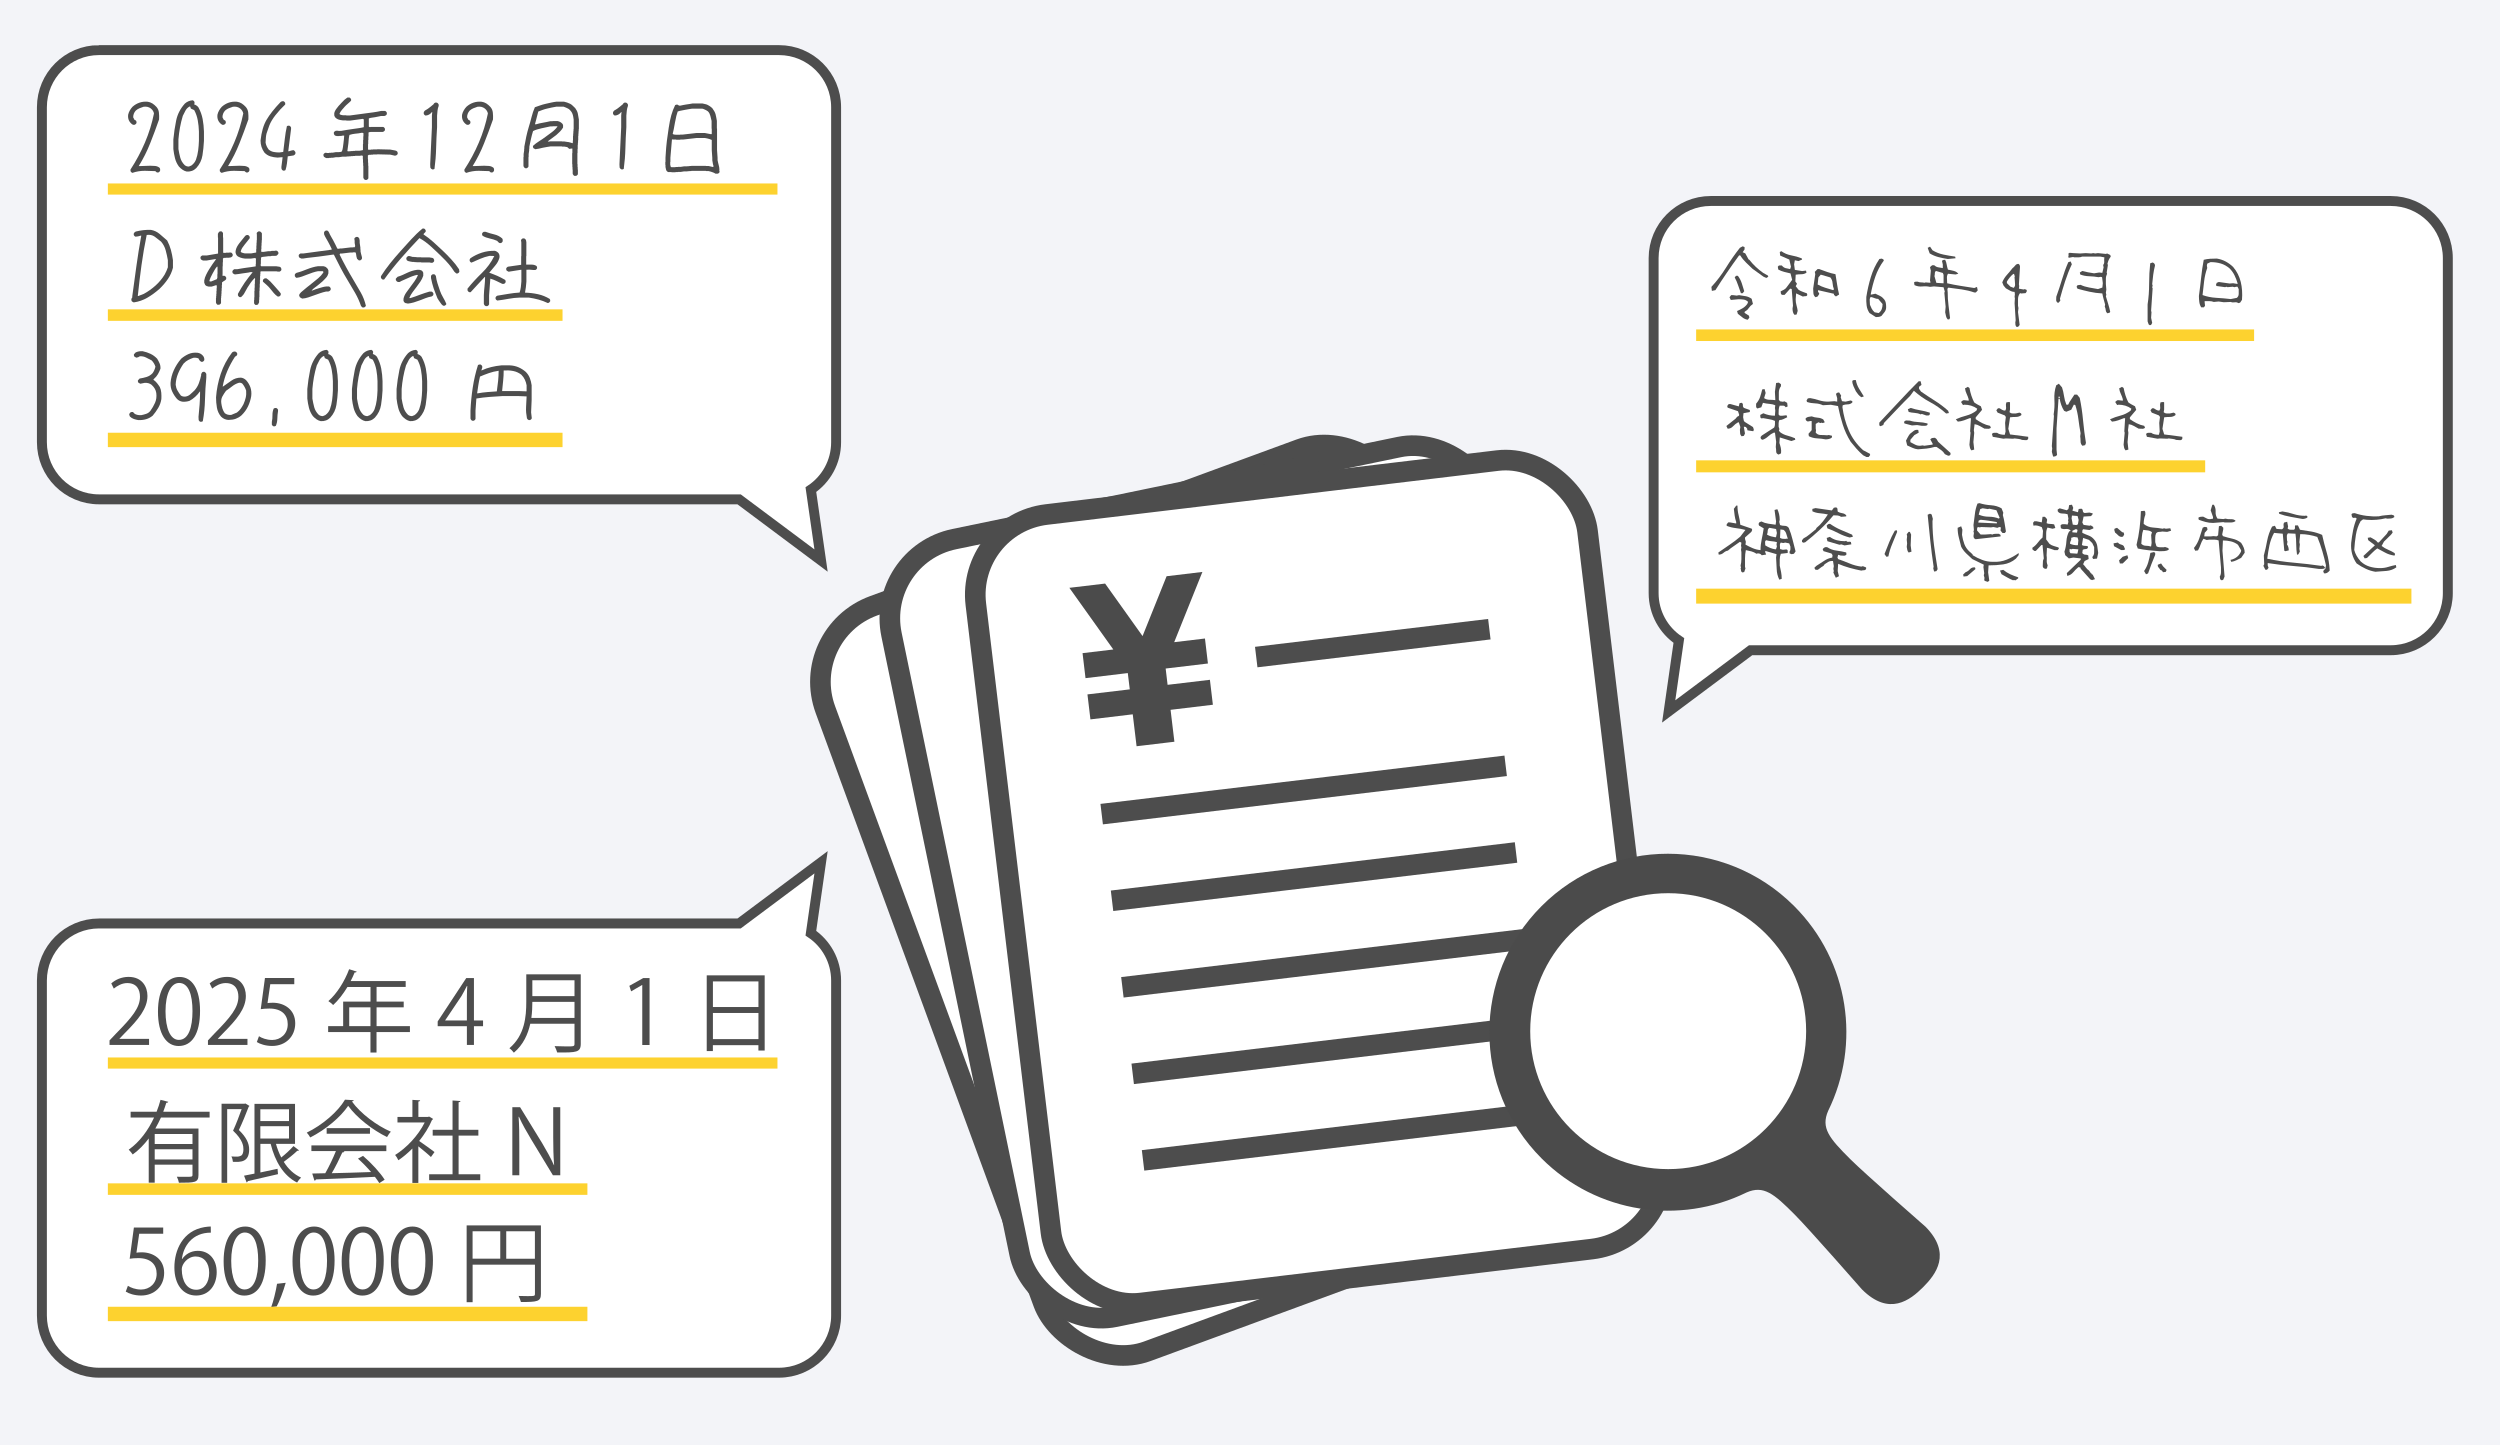 <?xml version="1.0" encoding="UTF-8"?><svg xmlns="http://www.w3.org/2000/svg" viewBox="0 0 606.14 350.35"><defs><style>.cls-1{fill:#fdd22f;mix-blend-mode:multiply;}.cls-2{stroke-width:2.41px;}.cls-2,.cls-3,.cls-4{fill:#fff;}.cls-2,.cls-3,.cls-5,.cls-6,.cls-7{stroke:#4d4d4d;stroke-miterlimit:10;}.cls-8{fill:#4d4d4d;}.cls-3,.cls-7{stroke-width:5px;}.cls-9{fill:#f3f4f8;}.cls-10{isolation:isolate;}.cls-5{stroke-width:11.67px;}.cls-5,.cls-6,.cls-7{fill:none;}.cls-6{stroke-width:10.21px;}.cls-11{fill:#4b4b4b;}</style></defs><g class="cls-10"><g id="_レイヤー_2"><rect class="cls-9" x="-80.39" y="-57.91" width="2822.76" height="888.37"/></g><g id="_レイヤー_1"><rect class="cls-3" x="221.98" y="122" width="149.36" height="192.54" rx="19.61" ry="19.61" transform="translate(-57.07 115.68) rotate(-20.17)"/><line class="cls-5" x1="269.21" y1="168.76" x2="322.64" y2="149.13"/><line class="cls-6" x1="241.55" y1="214.46" x2="334.15" y2="180.44"/><line class="cls-6" x1="248.85" y1="234.32" x2="341.45" y2="200.31"/><line class="cls-6" x1="256.13" y1="254.16" x2="348.73" y2="220.14"/><line class="cls-6" x1="263.42" y1="273.99" x2="356.02" y2="239.97"/><line class="cls-6" x1="270.7" y1="293.82" x2="363.3" y2="259.81"/><polygon class="cls-11" points="251.75 151.69 243.55 154.7 241.23 170.17 229.45 159.88 221.25 162.89 235.07 174.96 228.02 177.56 230.12 183.28 239.82 179.72 241.19 183.45 231.49 187.02 233.6 192.74 243.29 189.18 245.98 196.5 246.79 196.2 253.84 193.61 254.65 193.31 251.96 185.99 261.66 182.43 259.56 176.71 249.86 180.27 248.49 176.54 258.18 172.97 256.08 167.25 249.03 169.84 251.75 151.69"/><rect class="cls-3" x="230.14" y="117.55" width="149.36" height="192.54" rx="19.61" ry="19.61" transform="translate(-37 66.2) rotate(-11.69)"/><line class="cls-5" x1="284.97" y1="160.8" x2="340.72" y2="149.27"/><line class="cls-6" x1="250.88" y1="201.93" x2="347.48" y2="181.94"/><line class="cls-6" x1="255.16" y1="222.65" x2="351.77" y2="202.66"/><line class="cls-6" x1="259.45" y1="243.34" x2="356.05" y2="223.35"/><line class="cls-6" x1="263.73" y1="264.03" x2="360.33" y2="244.04"/><line class="cls-6" x1="268.01" y1="284.73" x2="364.61" y2="264.74"/><polygon class="cls-11" points="270.22 141.35 261.66 143.12 257.09 158.08 246.96 146.16 238.4 147.93 250.29 161.91 242.93 163.44 244.17 169.41 254.28 167.32 255.09 171.21 244.98 173.3 246.21 179.28 256.33 177.18 257.91 184.82 258.75 184.64 266.11 183.12 266.95 182.94 265.37 175.31 275.49 173.22 274.25 167.25 264.14 169.34 263.33 165.44 273.45 163.35 272.21 157.38 264.85 158.9 270.22 141.35"/><path class="cls-2" d="M24.01,12.15h164.86c7.65,0,13.85,6.2,13.85,13.85v81.22c0,4.79-2.43,9.01-6.12,11.49l2.47,17.2-19.87-14.84H24.01c-7.65,0-13.85-6.2-13.85-13.85V26c0-7.65,6.2-13.85,13.85-13.85Z"/><path class="cls-8" d="M32.06,41.9c-.2-.08-.34-.23-.42-.42v-.38c1.35-2.06,2.52-4.24,3.5-6.54s1.71-4.65,2.19-7.05c-.08-.46-.34-.87-.76-1.21-.48-.37-1.06-.51-1.75-.42-.34.11-.67.23-.99.36s-.63.32-.91.57c-.42.46-.63,1.01-.63,1.63l.3.59.38.21c.11.14.15.33.13.55-.08.23-.24.38-.47.47h-.38c-.45-.25-.79-.62-1.01-1.1-.17-.39-.23-.85-.17-1.35.08-.37.22-.71.4-1.03.18-.32.4-.62.66-.9.51-.45,1.06-.78,1.67-.99.61-.21,1.27-.29,1.99-.23.42.06.81.2,1.16.42.35.23.68.51.99.85.34.39.54.86.59,1.38.06.53.07,1.07.04,1.64-.68,1.95-1.4,3.88-2.16,5.79-.76,1.92-1.68,3.76-2.77,5.52h.51l2.3-.08c.39,0,.79.02,1.18.06s.75.19,1.06.44c.14.2.18.44.13.72-.08.2-.23.34-.42.42h-.34l-.34-.25v-.08l-2.62-.08c-.55,0-1.07.04-1.56.13-.49.08-.98.21-1.46.38Z"/><path class="cls-8" d="M45.29,41.6c-.37-.08-.71-.23-1.02-.44-.31-.21-.61-.47-.89-.78-.45-.62-.77-1.29-.95-2.01-.18-.72-.32-1.47-.4-2.24v-2.33c.14-1.52.37-3.04.68-4.57.31-1.52,1.02-2.9,2.11-4.12.54-.48,1.18-.75,1.92-.8.2.08.34.23.42.42v.34l-.08.25c.39.11.73.34,1.01.68.51.92.85,1.87,1.04,2.85.18.99.29,2,.32,3.04v2.28c-.06,1.16-.18,2.32-.36,3.48-.18,1.16-.68,2.2-1.5,3.1-.31.31-.66.54-1.05.68-.39.14-.81.2-1.26.17ZM46.41,40.12c.51-.37.87-.83,1.1-1.4.25-.71.43-1.44.53-2.21.1-.77.16-1.55.19-2.34v-2.28c-.03-.93-.12-1.83-.28-2.71s-.44-1.71-.87-2.49l-.8-.36-.17-.51h-.15c-.45.25-.79.6-1.01,1.03s-.44.84-.63,1.24c-.28.93-.51,1.87-.68,2.81s-.3,1.91-.38,2.9v2.33c.11.71.26,1.4.44,2.08.18.68.54,1.29,1.08,1.83.28.23.62.34,1.01.34l.61-.25Z"/><path class="cls-8" d="M53.71,41.9c-.2-.08-.34-.23-.42-.42v-.38c1.35-2.06,2.52-4.24,3.5-6.54s1.71-4.65,2.19-7.05c-.08-.46-.34-.87-.76-1.21-.48-.37-1.06-.51-1.75-.42-.34.11-.67.23-.99.36s-.63.32-.91.57c-.42.46-.63,1.01-.63,1.63l.3.59.38.21c.11.14.15.33.13.55-.08.23-.24.38-.47.47h-.38c-.45-.25-.79-.62-1.01-1.1-.17-.39-.23-.85-.17-1.35.08-.37.22-.71.4-1.03.18-.32.4-.62.66-.9.51-.45,1.06-.78,1.67-.99.61-.21,1.27-.29,1.99-.23.42.06.81.2,1.16.42.35.23.68.51.99.85.34.39.54.86.59,1.38.06.53.07,1.07.04,1.64-.68,1.95-1.4,3.88-2.16,5.79-.76,1.92-1.68,3.76-2.77,5.52h.51l2.3-.08c.39,0,.79.02,1.18.06s.75.19,1.06.44c.14.2.18.44.13.72-.08.2-.23.34-.42.42h-.34l-.34-.25v-.08l-2.62-.08c-.55,0-1.07.04-1.56.13-.49.08-.98.21-1.46.38Z"/><path class="cls-8" d="M68.68,41.39c-.2-.08-.34-.23-.42-.42l-.04-.47.3-2.37h-.34l-.87.08c-.62-.03-1.21-.13-1.75-.3s-1.04-.48-1.46-.93c-.31-.44-.54-.9-.7-1.38-.15-.48-.23-.99-.23-1.52.23-2.09.71-3.77,1.46-5.04.75-1.28,1.85-2.67,3.3-4.2.2-.23.47-.32.8-.3.2.08.34.23.42.42v.38c-.85.79-1.62,1.64-2.34,2.55-.71.91-1.22,1.76-1.52,2.56s-.52,1.43-.66,1.9c-.13.47-.21,1.22-.24,2.23.11.62.37,1.18.76,1.69.37.3.76.49,1.18.57.42.08.88.13,1.37.13l.97-.13c.14-1.06.27-2.11.38-3.15.11-1.04.28-2.07.51-3.09.14-.11.32-.15.55-.13.23.08.38.24.46.47v.34c-.11.9-.23,1.8-.34,2.69-.11.89-.23,1.79-.34,2.71h.17c.34-.13.69-.22,1.06-.28.23.08.39.25.51.49v.34c-.08.23-.24.38-.47.47l-1.39.21c-.06.56-.12,1.13-.19,1.69-.07.56-.19,1.11-.36,1.65-.14.11-.33.16-.55.13Z"/><path class="cls-8" d="M88.55,43.63c-.08-.03-.17-.08-.25-.17-.08-.08-.14-.17-.17-.25l-.04-.17v-2.83l-.04-.04v-.72l-.04-.04v-.78l-.04-.04v-.76c-.08-.11-.2-.16-.34-.13l-.42.08h-1.1l-.04.04h-.46l-.04.04h-.51l-.04.04h-.47l-.04.04h-.46l-.04.04h-.93l-.89.13h-.74l-.72.13h-.46l-.04.04h-.42l-.04.04h-.72l-.51-.3c-.06-.08-.09-.17-.11-.25-.01-.08-.02-.18-.02-.3.03-.08.08-.17.17-.25.08-.08.17-.14.25-.17h.34l.04.04h.55l.04-.04h.42l.04-.04h.46l.72-.13h.74c.11-.03.24-.04.38-.04s.25-.06.34-.17c.11-.28.19-.58.23-.91s.08-.65.13-.97c.04-.32.08-.64.11-.95.03-.31.06-.63.08-.97h-.34l-.38.08h-.42l-.04.04h-.59c-.13-.03-.24-.06-.34-.08-.1-.03-.19-.1-.28-.21-.06-.08-.09-.17-.11-.25-.01-.08-.02-.18-.02-.3.03-.11.09-.2.19-.27s.2-.13.32-.19h.44l.38.08.04-.04h.42c.45-.08.9-.16,1.35-.23s.91-.14,1.37-.21c.47-.07.92-.13,1.37-.19.45-.06.9-.14,1.35-.25l.04-.04v-1.86l-.25-.13-3.04.42h-.93l-.04-.04h-.76c-.23-.03-.46-.06-.7-.11-.24-.04-.47-.12-.69-.23-.22-.11-.41-.27-.58-.47l-.17-.4v-.59c.08-.31.22-.61.41-.89.19-.28.4-.55.62-.8s.46-.51.7-.76c.24-.25.49-.51.74-.76l.72-.55h.47c.08.03.17.08.25.17.08.08.14.17.17.25v.34c-.23.25-.48.49-.76.72s-.54.47-.78.74-.47.54-.7.8c-.23.27-.41.56-.55.87v.13c.11.11.25.18.4.21.16.03.3.06.44.08h.76l.04.04h.93c.62-.08,1.24-.17,1.86-.25.62-.08,1.24-.17,1.86-.25.62-.08,1.25-.17,1.88-.25.63-.08,1.27-.2,1.9-.34h.97c.08.03.17.08.25.17.08.08.14.17.17.25v.34c-.03.08-.08.17-.17.25s-.17.14-.25.17l-.21.04h-.76c-.27.06-.52.11-.76.16-.24.05-.48.1-.72.14-.24.04-.49.08-.74.11-.25.03-.49.08-.72.17l-.04.04v1.95c.08.11.21.16.38.13l.04-.04h3.07c.08.03.17.08.25.17.08.08.14.17.17.25v.34c-.03.08-.08.17-.17.25s-.17.14-.25.17l-.21.04h-2.85l-.46.08-.04.13v.85l-.04.04v.85l-.04.04v.93l-.04.04v1.27l.08.08h.59l.04-.04h.47l.04-.04h.97l.04-.04,3.15.08c.2.03.39.06.59.11.2.04.39.08.59.11.2.03.37.11.51.25.06.08.09.17.11.25s.02.18.02.3c-.03.08-.08.17-.17.25-.08.08-.17.14-.25.17l-.3.04-1.1-.25-3.15-.08-.04.04h-.97l-.04.04h-.47l-.04.04h-.46l-.21.13-.04.04v.89l.04.04v.78l.04.04v.72l.04.04v3c-.03.08-.08.17-.17.25s-.17.14-.25.17h-.34ZM87.92,36.42l.08-.08v-1.4l.04-.04v-.93l.04-.04v-.85l.04-.04v-.76c-.14-.08-.3-.11-.47-.08-.25.06-.5.1-.74.13-.24.03-.49.06-.74.08s-.5.06-.74.11-.47.11-.7.19c-.08.31-.14.63-.17.97-.03.34-.06.67-.08.99s-.07.65-.13.97-.1.66-.13.99l.25.08.04-.04h.47l.04-.04h.51l.04-.04h.46l.04-.04h1.1l.72-.13Z"/><path class="cls-8" d="M104.76,41.05c-.2-.08-.34-.22-.42-.42l-.04-.8c.08-1.51.15-3.02.21-4.52s.13-3.01.21-4.5v-2.79l.08-.85h-.08c-.42.54-.94.82-1.56.85-.2-.08-.34-.23-.42-.42v-.38c.11-.27.3-.46.55-.57.31-.17.61-.38.91-.63.3-.25.59-.49.89-.72.08-.2.23-.34.42-.42h.38c.23.08.38.24.47.46v.34c-.14.34-.23.71-.28,1.13-.04.42-.08.82-.11,1.22v2.79c-.11,1.69-.19,3.39-.23,5.11-.04,1.71-.18,3.39-.4,5.02-.14.11-.33.16-.57.13Z"/><path class="cls-8" d="M113.02,41.9c-.2-.08-.34-.23-.42-.42v-.38c1.35-2.06,2.52-4.24,3.5-6.54s1.71-4.65,2.19-7.05c-.08-.46-.34-.87-.76-1.21-.48-.37-1.06-.51-1.75-.42-.34.11-.67.23-.99.36s-.63.32-.91.57c-.42.46-.63,1.01-.63,1.63l.3.59.38.21c.11.14.15.33.13.55-.08.23-.24.38-.47.47h-.38c-.45-.25-.79-.62-1.01-1.1-.17-.39-.23-.85-.17-1.35.08-.37.22-.71.4-1.03.18-.32.4-.62.66-.9.51-.45,1.06-.78,1.67-.99.61-.21,1.27-.29,1.99-.23.42.06.81.2,1.16.42.35.23.68.51.99.85.34.39.54.86.59,1.38.06.53.07,1.07.04,1.64-.68,1.95-1.4,3.88-2.16,5.79-.76,1.92-1.68,3.76-2.77,5.52h.51l2.3-.08c.39,0,.79.02,1.18.06s.75.19,1.06.44c.14.2.18.44.13.72-.08.2-.23.34-.42.42h-.34l-.34-.25v-.08l-2.62-.08c-.55,0-1.07.04-1.56.13-.49.08-.98.21-1.46.38Z"/><path class="cls-8" d="M139.34,42.66c-.1-.03-.19-.08-.28-.17s-.14-.17-.17-.25l-.04-.17v-.93l-.04-.04v-.55l-.04-.04v-.68l-.04-.04v-2.64l.04-.04v-1.1h-.13l-.63.08-.47-.42-.72-.13h-.55l-.04-.04h-2.79c-.31.06-.62.11-.93.15-.31.04-.61.1-.91.17-.3.07-.59.14-.89.21s-.6.12-.91.15l-.46-.25c-.06-.08-.09-.17-.11-.25-.01-.08-.02-.18-.02-.3.45-.42.95-.8,1.5-1.14.55-.34,1.08-.7,1.58-1.08.51-.38,1.02-.75,1.52-1.12.51-.37.96-.82,1.35-1.35l-.08-.08h-1.06l-.04.04h-.59c-.34.08-.69.16-1.06.23-.37.07-.72.15-1.06.23-.34.08-.68.18-1.04.27-.35.1-.68.23-.99.4-.11.31-.2.62-.27.93-.07.31-.15.63-.23.95-.08.32-.16.65-.21.97-.06.32-.12.64-.19.95v.46l-.04.04v.42l-.13.85v.72l-.04.04v2.26c-.03.08-.08.17-.17.25-.08.08-.17.14-.25.17h-.34c-.08-.03-.17-.08-.25-.17s-.14-.17-.17-.25l-.04-.17v-2.09l.04-.04v-.72l.13-.85v-.42l.04-.04v-.46c.14-.82.3-1.63.47-2.43.17-.8.38-1.6.62-2.39.25-.79.47-1.59.67-2.4s.47-1.6.8-2.36c.42-.14.85-.29,1.27-.44.42-.15.86-.28,1.31-.38s.9-.2,1.33-.3.88-.18,1.33-.23h1.82c.25.06.51.13.76.21s.49.18.72.3c.23.11.44.27.63.46.2.2.4.4.61.59.14.2.27.4.38.61.11.21.2.44.25.69.06.25.1.49.13.73.03.24.07.49.13.74v2.33l-.04.04v.47l-.04.04v.51l-.04.04v.51l-.04.04v1.06l-.04.04v.51l-.04.04v.47l-.04.04v1.01l-.04.04v.93l-.04.04v2.64l.04.04v.68l.04.04v.55l.04.04v1.1c-.03.08-.08.17-.17.25s-.17.14-.25.17h-.34ZM138.85,34.73v-.13l.04-.04v-.51l.04-.04v-1.06l.04-.04v-.51l.04-.04v-.51l.04-.04v-.47l.04-.04v-2.33c-.03-.23-.06-.46-.11-.7-.04-.24-.11-.47-.19-.69-.08-.22-.2-.42-.34-.6-.14-.18-.31-.36-.51-.53-.14-.08-.28-.16-.42-.23-.14-.07-.29-.13-.44-.19-.16-.06-.3-.11-.44-.17h-1.73c-.39.06-.78.13-1.14.21-.37.08-.73.17-1.1.25-.37.08-.73.19-1.1.32-.37.13-.72.26-1.06.4l-.8,3.07.21.04c.28-.08.56-.16.85-.23.28-.07.57-.13.87-.17.3-.04.59-.1.89-.17.3-.07.58-.13.87-.19h.59l.04-.04h1.18c.14.03.28.07.42.13.14.06.27.13.38.21.11.08.22.18.34.3l.17.3v.63c-.2.34-.44.66-.74.97-.3.31-.6.59-.91.85-.31.25-.63.49-.97.72-.34.23-.66.47-.97.72h-.08v.08l.21.08.38-.08h2.79l.04.04h.55c.23.06.46.09.7.11.24.01.46.06.68.13.21.07.43.13.66.19Z"/><path class="cls-8" d="M150.65,41.05c-.2-.08-.34-.22-.42-.42l-.04-.8c.08-1.51.15-3.02.21-4.52s.13-3.01.21-4.5v-2.79l.08-.85h-.08c-.42.54-.94.82-1.56.85-.2-.08-.34-.23-.42-.42v-.38c.11-.27.3-.46.55-.57.31-.17.61-.38.91-.63.3-.25.59-.49.89-.72.08-.2.23-.34.42-.42h.38c.23.08.38.24.47.46v.34c-.14.34-.23.71-.28,1.13-.04.42-.08.82-.11,1.22v2.79c-.11,1.69-.19,3.39-.23,5.11-.04,1.71-.18,3.39-.4,5.02-.14.11-.33.16-.57.13Z"/><path class="cls-8" d="M173.59,42.15c-.2-.11-.39-.21-.59-.3-.2-.08-.39-.16-.59-.21-.2-.06-.41-.11-.63-.17h-.59l-.04-.04h-3.51l-.04.04h-.42l-.04.04h-.42l-.04.04h-.8l-.8.13h-.68l-.04.04h-.55l-.04.04h-.95l-.04-.04h-.8c-.11-.06-.2-.12-.27-.19-.07-.07-.13-.16-.19-.27l-.17-.76v-.51l-.04-.04v-.66l.04-.04v-1.01c.11-1.89.22-3.26.34-4.12.11-.86.26-1.9.44-3.11.18-1.21.39-2.24.63-3.09.24-.85.55-1.66.93-2.43.08-.06.17-.09.25-.11.08-.01.18-.02.3-.02.11.08.22.16.34.21.11.06.24.07.38.04.22-.06.46-.11.7-.15s.49-.08.74-.13.51-.08.76-.11.49-.07.72-.13h2.45c.22.06.44.11.66.15.21.04.42.11.61.21.2.1.39.21.57.34s.36.28.53.44c.17.24.32.48.47.72.14.24.25.49.32.74s.13.51.17.78c.04.27.09.54.15.82v1.86l.04.04v5.2l.13,1.86v.59c.03.2.07.39.12.57.05.18.1.37.14.56s.08.38.13.56c.04.18.06.37.06.57l-.04.13.08.46c-.03.08-.08.17-.17.25-.08.08-.18.14-.27.17h-.38ZM172.95,40.46l.04-.21c-.06-.14-.1-.29-.13-.46s-.06-.32-.08-.48-.06-.3-.08-.44v-.59l-.13-1.86v-2.49c-.17-.08-.35-.16-.53-.21-.18-.06-.37-.11-.55-.15-.18-.04-.37-.08-.57-.11h-2.03l-3.3.38h-.63l-.04.04h-.97l-.04-.04h-.55l-.44-.04-.38,4.44v1.01l-.04.04v.66l.13.51.17.08h.95l.04-.04h.55l.04-.04h.68l.8-.13h.8l.04-.04h.42l.04-.04h.42l.04-.04h3.51l.04.04h.63l1.1.25.04-.04ZM172.53,32.49l.04-.04v-1.23l-.04-.04v-1.86c-.06-.2-.11-.4-.15-.61-.04-.21-.09-.42-.15-.61-.06-.2-.13-.39-.21-.57-.08-.18-.21-.36-.38-.53-.14-.11-.29-.2-.44-.28-.16-.07-.31-.14-.47-.22s-.32-.13-.49-.16h-2.41c-.28.06-.58.1-.89.14-.31.04-.61.09-.89.16-.28.07-.57.13-.87.17s-.58.12-.87.23c-.11.34-.22.69-.32,1.06-.1.37-.21.91-.34,1.63-.13.72-.23,1.26-.3,1.63-.07.37-.16.73-.25,1.1.13.11.26.17.4.17s.28.01.42.04h.97l.04-.04h.63l3.3-.38h2.03l1.56.3.04-.04Z"/><path class="cls-8" d="M33.56,101.86c-.37-.06-.73-.15-1.1-.27-.37-.13-.69-.33-.97-.61l-.17-.46c.03-.23.14-.41.34-.55.17-.08.35-.11.55-.08l.38.34v.08c.51.28,1.07.4,1.69.34.41-.08.8-.19,1.18-.32s.71-.36.99-.7c.45-.62.83-1.28,1.14-1.98.31-.7.41-1.48.3-2.36-.06-.39-.18-.75-.38-1.08-.2-.32-.45-.63-.76-.91-.48-.37-1.04-.52-1.69-.47l-1.04.21-.46-.25c-.11-.14-.16-.32-.13-.55l.42-.46c.56-.08,1.12-.21,1.68-.38s1.05-.48,1.47-.93c.34-.48.56-1,.68-1.57-.17-.54-.46-1.04-.89-1.5-.45-.22-.9-.46-1.35-.7-.45-.24-.96-.35-1.54-.32-.25.2-.54.31-.85.34l-.46-.25c-.11-.14-.16-.32-.13-.55l.42-.46c.51-.25,1.08-.35,1.73-.3.66.14,1.29.35,1.88.63.59.28,1.13.68,1.61,1.18.23.37.42.74.59,1.13.17.39.24.82.21,1.3-.17.45-.37.89-.61,1.31-.24.42-.56.8-.95,1.14l-.17.21c.34.23.63.5.89.82s.48.64.68.95c.2.42.32.89.36,1.4.04.51.05,1.01.02,1.52-.11.76-.37,1.48-.76,2.15-.39.67-.85,1.3-1.35,1.89-.48.39-1.01.68-1.6.85s-1.2.24-1.85.21Z"/><path class="cls-8" d="M48.59,102.28c-.2-.08-.34-.23-.42-.42l-.04-.8c.11-.99.2-1.99.27-3.01.07-1.02.11-2.05.11-3.1h-.08c-.31.45-.68.87-1.12,1.27s-.89.72-1.37.97c-.52.17-1.06.24-1.63.21-.54-.06-1-.28-1.4-.68-.48-.56-.87-1.16-1.16-1.8-.3-.63-.43-1.33-.4-2.09.08-1.07.35-2.1.8-3.09.45-.99,1.04-1.91,1.78-2.77.56-.48,1.17-.86,1.81-1.14.64-.28,1.36-.38,2.15-.3.48.06.89.27,1.23.63.31.31.45.69.42,1.14-.08.2-.23.34-.42.42h-.34c-.25-.14-.44-.34-.55-.59l-.08-.21c-.37-.17-.79-.23-1.27-.17-.42.14-.84.32-1.24.53-.4.21-.77.49-1.11.85-.54.76-.99,1.57-1.35,2.43s-.56,1.77-.59,2.73c.06.51.2.97.44,1.39.24.42.51.83.83,1.23.31.2.66.28,1.06.25.45-.06.85-.23,1.19-.53.35-.3.69-.61,1.03-.95.48-.54.84-1.13,1.08-1.78.24-.65.43-1.31.57-1.99l-.04-.17.25-.47c.14-.11.32-.15.55-.13.23.11.38.28.47.51v.93c-.17,1.75-.28,3.51-.32,5.3s-.22,3.53-.53,5.25c-.14.11-.32.16-.55.13Z"/><path class="cls-8" d="M55.55,101.82c-.76,0-1.41-.27-1.95-.8-.54-.65-.87-1.38-1.01-2.19s-.21-1.64-.21-2.48c.14-1.95.52-3.85,1.14-5.71.62-1.86,1.54-3.59,2.75-5.18.24-.2.51-.27.82-.21.2.08.34.23.42.42v.34c-.08.2-.23.34-.42.42h-.08c-.75,1.14-1.38,2.32-1.9,3.53s-.89,2.47-1.12,3.76h.08c.68-.45,1.35-.92,2.02-1.42.67-.49,1.44-.74,2.32-.74.48.06.9.27,1.27.63.48.54.82,1.12,1.04,1.75.21.63.28,1.33.19,2.09-.14.87-.4,1.71-.78,2.5-.38.8-.91,1.52-1.58,2.17-.42.37-.88.64-1.38.83-.49.18-1.03.27-1.61.27ZM57.47,100c.37-.28.67-.59.91-.93.24-.34.46-.7.66-1.08.23-.51.4-1.03.53-1.56.13-.54.16-1.11.11-1.73-.2-.62-.51-1.18-.93-1.69-.23-.17-.49-.24-.8-.21-.59.17-1.14.45-1.64.85-.5.39-1,.76-1.51,1.1-.34.45-.63.92-.89,1.39-.25.48-.34,1.03-.25,1.65.06.42.15.84.27,1.26.13.42.32.79.57,1.13.45.34.97.48,1.56.42l1.42-.59Z"/><path class="cls-8" d="M66.33,103.38c-.2-.08-.34-.23-.42-.42v-.68c.11-.51.16-1.04.15-1.61s.08-1.09.28-1.59c.17-.14.38-.2.63-.17.2.08.35.23.44.42v.36c-.1.59-.16,1.2-.17,1.82-.01.62-.13,1.2-.36,1.73-.14.11-.33.16-.55.13Z"/><path class="cls-8" d="M77.77,102.11c-.37-.08-.71-.23-1.02-.44-.31-.21-.61-.47-.89-.78-.45-.62-.77-1.29-.95-2.01-.18-.72-.32-1.47-.4-2.24v-2.33c.14-1.52.37-3.04.68-4.57.31-1.52,1.02-2.9,2.11-4.12.54-.48,1.18-.75,1.92-.8.2.08.34.23.42.42v.34l-.08.25c.39.11.73.34,1.01.68.51.92.85,1.87,1.04,2.85.18.99.29,2,.32,3.04v2.28c-.06,1.16-.18,2.32-.36,3.48-.18,1.16-.68,2.2-1.5,3.1-.31.31-.66.54-1.05.68-.39.14-.81.2-1.26.17ZM78.89,100.63c.51-.37.87-.83,1.1-1.4.25-.71.43-1.44.53-2.21.1-.77.16-1.55.19-2.34v-2.28c-.03-.93-.12-1.83-.28-2.71s-.44-1.71-.87-2.49l-.8-.36-.17-.51h-.15c-.45.25-.79.6-1.01,1.03s-.44.84-.63,1.24c-.28.93-.51,1.87-.68,2.81s-.3,1.91-.38,2.9v2.33c.11.71.26,1.4.44,2.08.18.68.54,1.29,1.08,1.83.28.23.62.34,1.01.34l.61-.25Z"/><path class="cls-8" d="M88.59,102.11c-.37-.08-.71-.23-1.02-.44-.31-.21-.61-.47-.89-.78-.45-.62-.77-1.29-.95-2.01-.18-.72-.32-1.47-.4-2.24v-2.33c.14-1.52.37-3.04.68-4.57.31-1.52,1.02-2.9,2.11-4.12.54-.48,1.18-.75,1.92-.8.2.08.34.23.42.42v.34l-.08.25c.39.11.73.34,1.01.68.51.92.85,1.87,1.04,2.85.18.99.29,2,.32,3.04v2.28c-.06,1.16-.18,2.32-.36,3.48-.18,1.16-.68,2.2-1.5,3.1-.31.31-.66.54-1.05.68-.39.14-.81.2-1.26.17ZM89.71,100.63c.51-.37.87-.83,1.1-1.4.25-.71.43-1.44.53-2.21.1-.77.16-1.55.19-2.34v-2.28c-.03-.93-.12-1.83-.28-2.71s-.44-1.71-.87-2.49l-.8-.36-.17-.51h-.15c-.45.25-.79.6-1.01,1.03s-.44.84-.63,1.24c-.28.93-.51,1.87-.68,2.81s-.3,1.91-.38,2.9v2.33c.11.71.26,1.4.44,2.08.18.68.54,1.29,1.08,1.83.28.23.62.34,1.01.34l.61-.25Z"/><path class="cls-8" d="M99.41,102.11c-.37-.08-.71-.23-1.02-.44-.31-.21-.61-.47-.89-.78-.45-.62-.77-1.29-.95-2.01-.18-.72-.32-1.47-.4-2.24v-2.33c.14-1.52.37-3.04.68-4.57.31-1.52,1.02-2.9,2.11-4.12.54-.48,1.18-.75,1.92-.8.2.08.34.23.42.42v.34l-.08.25c.39.11.73.34,1.01.68.51.92.85,1.87,1.04,2.85.18.99.29,2,.32,3.04v2.28c-.06,1.16-.18,2.32-.36,3.48-.18,1.16-.68,2.2-1.5,3.1-.31.31-.66.54-1.05.68-.39.14-.81.2-1.26.17ZM100.53,100.63c.51-.37.87-.83,1.1-1.4.25-.71.43-1.44.53-2.21.1-.77.16-1.55.19-2.34v-2.28c-.03-.93-.12-1.83-.28-2.71s-.44-1.71-.87-2.49l-.8-.36-.17-.51h-.15c-.45.25-.79.6-1.01,1.03s-.44.84-.63,1.24c-.28.93-.51,1.87-.68,2.81s-.3,1.91-.38,2.9v2.33c.11.71.26,1.4.44,2.08.18.68.54,1.29,1.08,1.83.28.23.62.34,1.01.34l.61-.25Z"/><path class="cls-8" d="M114.53,102.03c-.2-.08-.34-.23-.42-.42l-.04-.17v-1.88c.08-1.89.27-3.76.55-5.6.28-1.85.7-3.67,1.27-5.46.17-.11.37-.15.61-.13.2.08.34.23.42.44v.34l-.21.63h.13c.73-.34,1.49-.6,2.28-.79s1.61-.33,2.45-.41h2.03c.73.03,1.42.18,2.07.45.65.28,1.25.65,1.8,1.13.45.45.78.95.99,1.5.21.55.36,1.13.44,1.75v3.55l-.13,3.02.17,1.44c-.08.2-.23.34-.42.42h-.34c-.2-.08-.34-.22-.42-.42-.08-.45-.15-.91-.19-1.36-.04-.46-.05-.93-.02-1.41l.13-2.54-1.97-.08h-3.93c-1.04.06-2.09.13-3.15.21-1.06.08-2.1.21-3.13.38l-.21,2.92v2.05c-.08.2-.23.34-.42.42h-.34ZM120.47,94.9v-.13c.11-.79.21-1.59.3-2.41.08-.82.13-1.63.13-2.45h-.08c-.79.11-1.55.3-2.28.55-.73.25-1.45.54-2.16.84-.16.68-.29,1.35-.4,2.03-.11.68-.21,1.35-.3,2.03h.21c.75-.14,1.51-.24,2.28-.3.77-.06,1.54-.11,2.3-.17ZM127.68,94.9v-1.48c-.08-.48-.23-.94-.43-1.37-.2-.44-.49-.84-.86-1.21-.59-.45-1.25-.75-1.97-.89s-1.49-.18-2.3-.13c0,.85-.04,1.68-.13,2.52-.08.83-.17,1.66-.25,2.47h3.98l1.97.08Z"/><path class="cls-8" d="M32.44,73.33l-.46-.25c-.11-.17-.16-.37-.13-.59l.25-.46-.04-.13c.34-2.47.68-4.93,1.01-7.38.34-2.45.73-4.91,1.18-7.38h-.17c-.39.14-.8.23-1.23.25-.2-.08-.34-.23-.42-.42v-.34c.11-.25.3-.42.55-.51.59-.14,1.18-.25,1.78-.32s1.22-.09,1.88-.06c.76.14,1.45.47,2.07.99s1.23,1.05,1.82,1.58c.39.75.7,1.52.91,2.3.21.79.37,1.61.49,2.45v1.86c-.25.99-.66,1.9-1.23,2.73-.56.83-1.23,1.61-1.99,2.35-.93.83-1.91,1.55-2.95,2.16-1.04.61-2.15.99-3.33,1.16ZM34.85,71.26c1.03-.56,1.98-1.24,2.85-2.02s1.62-1.68,2.24-2.7c.31-.56.56-1.14.76-1.73v-1.73c-.14-.82-.32-1.61-.53-2.39-.21-.78-.58-1.48-1.12-2.11-.51-.42-1.03-.82-1.56-1.21-.54-.38-1.18-.51-1.92-.4-.51,2.44-.93,4.89-1.27,7.36-.34,2.47-.63,4.95-.89,7.44h.13l1.31-.51Z"/><path class="cls-8" d="M52.82,73.92c-.08-.03-.17-.08-.25-.17-.08-.08-.14-.17-.17-.25l-.04-.17v-1.06l.04-.04v-.42l.04-.04v-.51l.04-.04v-.66l.04-.04v-.63l.04-.04v-.63l-.17-.08-1.06.34h-.76c-.17-.03-.32-.07-.46-.13-.14-.06-.27-.15-.38-.3l-.21-.51v-.55c.08-.48.24-.94.47-1.4.22-.45.46-.89.72-1.31s.53-.84.82-1.25c.3-.41.58-.81.87-1.21h-.25l-2.03.34h-.93l-.46-.25c-.06-.08-.09-.17-.11-.25-.01-.08-.02-.18-.02-.3.03-.08.08-.17.17-.25.08-.08.17-.14.25-.17h1.1l2.71-.46.04-.04v-3.83l-.04-.04v-.89l.27-.47c.08-.06.17-.09.25-.11.08-.01.18-.02.3-.02.08.03.17.08.25.17s.14.17.17.25v1.06l.04.04v3.62l.08.08h.55l.04-.04h.76l.04-.04h.42c.08.03.17.08.25.17s.14.17.17.25v.34c-.03.08-.08.17-.17.25-.08.08-.17.14-.25.17l-.47.08h-.76l-.04.04h-.47l-.21.17v.89l-.04.04v.93l-.04.04v1.86l-.04.34.08.08h.42c.08.03.17.08.25.17s.14.17.17.25v.34c-.06.14-.15.25-.28.34-.13.08-.25.16-.38.23-.13.07-.25.16-.36.27v.59l-.04.04v.72l-.04.04v.63l-.04.04v.66l-.04.04v.51l-.04.04v.42l-.04.04v1.23c-.03.08-.08.17-.17.25-.08.08-.17.14-.25.17h-.36ZM52.57,67.69l.13-.34v-.85l.04-.04v-1.78l-.13-.04c-.23.25-.42.53-.59.83s-.33.58-.49.87c-.16.28-.3.57-.44.87-.14.3-.25.61-.34.95.14.08.3.11.46.08l1.35-.55ZM62.02,73.96c-.08-.03-.17-.08-.25-.17s-.14-.17-.17-.25v-.8l.04-.04v-.59l.04-.04v-1.5l.04-.04v-.76l.04-.04v-.89l.04-.04v-.89l.04-.04v-.42h-.13c-.34.34-.65.71-.93,1.1-.28.39-.54.79-.78,1.18-.24.39-.46.8-.68,1.22-.21.42-.5.78-.87,1.09h-.34c-.08-.03-.17-.08-.25-.17s-.14-.17-.17-.25v-.38c.25-.46.51-.92.78-1.37.27-.45.55-.89.85-1.33.3-.44.61-.86.93-1.27.32-.41.66-.82.99-1.25l-.04-.04h-.51c-.31.08-.62.14-.93.17-.31.03-.62.07-.93.13-.31.06-.63.11-.95.15s-.64.08-.95.11l-.46-.25c-.06-.08-.09-.17-.11-.25-.01-.08-.02-.18-.02-.3.06-.11.12-.2.19-.28.07-.07.16-.13.27-.19h.72c.37-.06.73-.12,1.1-.19s.74-.13,1.12-.17c.38-.04.75-.09,1.12-.15s.73-.11,1.1-.17l.04-.04v-.51l.04-.04v-.93l.04-.38-.3-.13-.89.13h-1.52c-.17-.03-.35-.06-.53-.08-.18-.03-.36-.08-.53-.15-.17-.07-.33-.14-.49-.21s-.3-.19-.44-.36c-.06-.08-.11-.18-.15-.28s-.08-.2-.11-.32v-.42c.06-.37.17-.71.34-1.03.17-.32.37-.62.59-.9.23-.28.46-.57.7-.87.24-.3.47-.58.7-.87.08-.08.18-.15.3-.19.11-.04.24-.05.38-.02.08.03.17.08.25.17s.14.17.17.25v.34c-.2.25-.4.51-.61.78-.21.27-.42.53-.63.78-.21.25-.41.53-.59.81-.18.29-.3.59-.36.9.08.11.18.19.3.23.11.04.23.08.36.11.13.03.25.06.36.08h1.52l1.18-.21.04-.04v-.8l.04-.04v-.78l.04-.04v-.68l.04-.04v-.55l.04-.04v-1.31l-.04-.38c.03-.08.08-.17.17-.25.08-.08.17-.14.25-.17h.38c.11.06.2.12.27.19.07.07.13.16.19.28v1.65l-.04.04v.55l-.04.04v.68l-.04.04v.78l-.04.04v.59l.08.08h.49l1.14-.17h.55l.3-.08h.72l.04-.04h.42c.08.03.17.08.25.17.08.08.14.17.17.25v.34l-.38.42-.38.08h-.85l-.3.08h-.55c-.2.03-.39.06-.57.08-.18.03-.38.05-.58.06s-.39.06-.56.15l-.04.04v.55l-.04.04v.93l-.04.04v.42l.13.13h3.66c.11.03.24.05.38.06.14.01.27.04.4.06s.23.1.32.21c.06.08.09.17.11.25.01.08.02.18.02.3-.03.08-.08.17-.17.25s-.17.14-.25.17h-.42l-.38-.08h-3.7l-.13.04-.04.13v.46l-.04.04v.46l-.04.04v.89l-.04.04v.89l-.04.04v.89l-.04.04v.76l-.04.04v1.5l-.04.04v.59l-.04.04v.59l-.25.51c-.08.06-.17.09-.25.11-.08.01-.18.02-.3.02ZM67.32,71.89c-.34-.23-.65-.5-.93-.83-.28-.33-.56-.67-.82-1-.27-.34-.56-.66-.89-.95s-.63-.57-.93-.82v-.38c.03-.08.09-.17.18-.25.09-.08.18-.14.26-.17h.42c.34.23.66.49.97.8.31.31.59.62.85.93.25.31.53.62.82.93.3.31.57.64.82.99v.34c-.03.08-.08.17-.17.25s-.17.14-.25.17h-.34Z"/><path class="cls-8" d="M73.2,72.36l-.51-.3-.17-.46c.03-.14.08-.27.17-.39.08-.12.18-.24.3-.35.45-.39.91-.78,1.38-1.16.47-.38.94-.75,1.41-1.12.46-.37.93-.75,1.4-1.14.46-.39.87-.85,1.21-1.35v-.21l-.13-.13h-1.14c-.45.08-.89.2-1.31.34-.42.14-.85.3-1.28.47-.43.17-.86.33-1.3.49-.44.16-.88.26-1.33.32-.08-.03-.17-.08-.25-.17-.08-.08-.14-.17-.17-.25v-.38c.03-.08.08-.17.17-.25.08-.08.17-.14.25-.17.45-.11.89-.25,1.31-.4.42-.15.85-.32,1.28-.49.43-.17.86-.32,1.3-.44.44-.13.88-.22,1.33-.28h1.27c.14.03.27.06.4.11.13.04.24.11.34.21l.32.32.17.38v.72c-.06.2-.13.38-.21.55-.08.17-.2.33-.34.49-.14.16-.29.31-.44.47s-.3.3-.44.44c-.23.2-.45.39-.68.57-.23.18-.45.37-.68.55-.23.18-.45.35-.68.51-.23.16-.42.36-.59.61h.08c.28-.11.56-.22.83-.32.27-.1.55-.19.85-.27s.58-.17.87-.25c.28-.08.58-.14.89-.17h.68c.08.03.17.08.25.17s.14.17.17.25v.34c-.03.08-.08.17-.17.25-.08.08-.17.14-.25.17l-.21.04h-.46c-.51.11-.99.25-1.46.41-.47.16-.94.33-1.42.5-.48.17-.96.34-1.45.51s-1,.27-1.53.3ZM87.96,74.6l-.42-.38c-.37-1.1-.85-2.17-1.44-3.2-.59-1.04-1.19-2.05-1.81-3.06-.61-1-1.19-2.02-1.74-3.07s-1.08-2.09-1.59-3.13l-.13-.04c-.59.08-1.19.17-1.8.25-.61.08-1.21.17-1.82.25-.61.08-1.21.16-1.82.21-.61.06-1.23.14-1.86.25h-.51l-.47-.25c-.06-.08-.09-.17-.11-.25-.01-.08-.02-.18-.02-.3.03-.08.08-.17.17-.25s.17-.14.25-.17h.68l6.87-.93.04-.15c-.14-.31-.29-.61-.44-.91l-.47-.89c-.16-.3-.32-.59-.51-.89-.18-.3-.33-.6-.44-.91v-.46c.03-.08.08-.17.17-.25.08-.08.17-.14.25-.17h.34c.08.03.17.08.25.17s.14.17.17.25c.14.34.3.67.49.99.18.32.37.65.55.97.18.32.35.66.51.99s.32.68.49,1.01l.34.04.34-.08h.42l2.09-.25h.55l.04-.04h.42l.13-.3-.13-.76v-.51l-.08-.51c.03-.08.08-.17.17-.25s.17-.14.25-.17h.38c.08.03.17.08.25.17.08.08.14.17.17.25l.08.51v.51l.17,1.14v.44l.04.04v.47c.06.2.1.39.13.59s.08.38.15.55c.07.17.09.37.06.59-.03.08-.08.17-.17.25s-.17.14-.25.17h-.34l-.42-.38c-.06-.17-.11-.34-.15-.51-.04-.17-.07-.35-.08-.53-.01-.18-.06-.34-.15-.49l-.04-.04h-.59l-.04.04h-.55l-2.09.25h-.42l-.13.25c.51,1.04,1.04,2.08,1.61,3.11.56,1.03,1.15,2.04,1.74,3.04s1.19,2.01,1.77,3.03c.58,1.02.99,2.1,1.25,3.22-.03.08-.08.17-.17.25-.08.08-.17.14-.25.17h-.34Z"/><path class="cls-8" d="M92.78,67.77c-.08-.03-.17-.08-.25-.17s-.14-.17-.17-.25v-.38c.68-1.07,1.42-2.11,2.22-3.11.8-1,1.64-1.98,2.51-2.95.87-.96,1.73-1.92,2.59-2.86.86-.94,1.78-1.83,2.77-2.64h.34c.08.03.17.08.25.17.08.08.14.17.17.25v.34l-.51.55v.13c.85.56,1.64,1.18,2.39,1.85.75.67,1.49,1.36,2.23,2.06s1.45,1.42,2.12,2.16c.68.73,1.3,1.52,1.86,2.37l.08.59c-.03.08-.08.17-.17.25s-.17.14-.25.17h-.34l-.46-.42c-.2-.31-.41-.62-.63-.93-.23-.31-.46-.61-.72-.91-.25-.3-.52-.59-.8-.89-.28-.3-.57-.58-.87-.87-.42-.42-.85-.84-1.29-1.25-.44-.41-.87-.81-1.31-1.22-.44-.4-.9-.78-1.37-1.13-.48-.35-.97-.67-1.48-.95-.76.79-1.51,1.6-2.26,2.42s-1.48,1.65-2.21,2.48c-.73.83-1.43,1.68-2.12,2.54-.69.86-1.35,1.73-1.97,2.6h-.34ZM98.85,73.58c-.17-.03-.33-.06-.49-.08-.15-.03-.29-.13-.4-.3l-.13-.25v-.51c.11-.54.34-1.05.68-1.53s.68-.95,1.01-1.38c.34-.44.67-.89.99-1.35.32-.47.6-.95.82-1.46l-.21-.08c-.37.08-.73.19-1.1.32-.37.13-.72.27-1.06.44-.34.17-.68.32-1.04.46-.35.14-.7.31-1.04.51h-.42c-.13-.06-.23-.12-.3-.19-.07-.07-.13-.16-.19-.28v-.34l.44-.46c.39-.11.78-.25,1.16-.42.38-.17.76-.35,1.14-.53.38-.18.77-.34,1.16-.46s.8-.22,1.23-.27h.59c.14.03.27.06.4.11s.25.13.36.27l.17.34v.72c-.17.51-.4.98-.7,1.42-.3.44-.61.87-.93,1.29s-.65.85-.97,1.28-.58.9-.78,1.41h.3c.39-.11.78-.24,1.14-.38.37-.14.74-.28,1.12-.42s.76-.28,1.14-.4.77-.25,1.16-.36h.55c.08.03.17.08.25.17s.14.17.17.25v.34c-.03.08-.08.17-.17.25-.08.08-.17.14-.25.17-.51.08-.99.22-1.46.4-.46.18-.94.37-1.42.55s-.96.34-1.44.49c-.48.14-.99.24-1.52.3ZM104.47,63.71l-.34-.08h-1.99l-.04-.04h-1.1l-.04-.04h-.46l-.04-.04h-.42c-.17-.03-.33-.06-.49-.08-.16-.03-.32-.06-.49-.11-.17-.04-.31-.12-.42-.23-.06-.08-.09-.17-.11-.25-.01-.08-.02-.18-.02-.3.06-.11.12-.2.19-.27.07-.07.16-.13.27-.19h.34l.72.21h.42l.04.04h.46l.04.04h1.1l.04.04h1.99c.11.03.23.05.36.06.13.01.25.04.36.06.11.03.21.1.3.21.06.08.09.17.11.25.01.08.02.18.02.3-.03.08-.08.17-.17.25-.08.08-.17.14-.25.17h-.38ZM107.49,74.13c-.17-.08-.32-.21-.46-.38s-.25-.33-.35-.49-.2-.31-.32-.46c-.11-.16-.21-.32-.3-.49-.14-.39-.3-.79-.46-1.18s-.32-.8-.46-1.22c-.14-.42-.26-.83-.36-1.24-.1-.41-.19-.82-.28-1.25v-.51c.03-.08.08-.17.17-.25.08-.08.17-.14.25-.17h.34c.08.03.17.08.25.17s.14.17.17.25c.08.62.22,1.22.4,1.8.18.58.37,1.15.57,1.72.2.57.45,1.12.77,1.66.32.54.59,1.07.81,1.61-.03.08-.08.17-.17.25s-.17.14-.25.17h-.34Z"/><path class="cls-8" d="M117.77,74.22c-.2-.08-.34-.23-.42-.42l-.04-.17v-2.03c.03-.75.08-1.49.17-2.22.08-.73.13-1.48.13-2.24h-.08c-.56.62-1.14,1.24-1.73,1.86-.59.62-1.16,1.23-1.69,1.84h-.34c-.2-.08-.34-.23-.42-.44v-.42c1.07-1.33,2.24-2.59,3.5-3.81s2.26-2.58,2.99-4.1l-1.14-.04c-.8.17-1.56.41-2.28.72-.72.31-1.43.62-2.13.93-.2-.08-.34-.22-.42-.42v-.34l.17-.3c.87-.59,1.81-1.05,2.8-1.37.99-.32,2.04-.47,3.14-.44.34.08.63.27.89.55.23.34.3.73.21,1.18-.2.68-.54,1.3-1.04,1.88-.49.58-.96,1.15-1.42,1.71.68.23,1.33.48,1.97.76.63.28,1.26.61,1.88.97.11.14.16.32.13.55-.08.2-.23.34-.42.42h-.38c-.48-.23-.96-.46-1.44-.7-.48-.24-.97-.43-1.48-.57-.03.68-.08,1.35-.15,2.02-.07.67-.12,1.34-.15,2.02v2.2c-.08.2-.23.34-.42.42h-.36ZM121.13,58.95c-.23-.14-.42-.32-.59-.55-.56-.25-1.16-.44-1.78-.57s-1.21-.34-1.75-.66c-.11-.14-.16-.32-.13-.55.08-.2.23-.34.42-.42h.42c.69.25,1.4.47,2.11.63s1.36.49,1.92.97c.14.2.18.44.13.72-.08.2-.23.34-.42.42h-.34ZM132.78,73.46c-.71-.34-1.44-.61-2.2-.82-.76-.21-1.55-.37-2.37-.49h-2.18c-.93.03-1.85.13-2.75.3s-1.8.31-2.71.42c-.2-.08-.34-.23-.42-.42v-.34c.08-.2.23-.34.42-.42.87-.14,1.76-.29,2.66-.44.9-.16,1.82-.26,2.75-.32.14-.42.24-.86.3-1.32s.1-.91.13-1.36v-2.83h-.17l-2.92.46-.46-.25c-.11-.14-.16-.32-.13-.55.08-.2.23-.34.42-.42l3.21-.46v-2.07l.04-.04v-3.28l-.08-.59c.08-.2.22-.34.42-.42h.34c.23.08.38.24.46.47l.08.46v3.36l-.04.04v2.03h1.35c.44,0,.82.11,1.16.34.11.14.15.32.13.55-.08.2-.23.34-.42.42h-.42c-.56-.08-1.15-.11-1.75-.08v2.88c-.03.45-.07.91-.13,1.36-.06.46-.13.9-.21,1.32,1.09.03,2.14.16,3.15.38s1.96.61,2.83,1.14c.11.14.16.32.13.55-.08.2-.23.34-.42.42l-.21.04Z"/><rect class="cls-1" x="26.15" y="44.48" width="162.35" height="2.7"/><rect class="cls-1" x="26.15" y="75" width="110.24" height="2.79"/><rect class="cls-1" x="26.15" y="104.92" width="110.24" height="3.49"/><path class="cls-2" d="M24.01,332.82h164.86c7.65,0,13.85-6.2,13.85-13.85v-81.22c0-4.79-2.43-9.01-6.12-11.49l2.47-17.2-19.87,14.84H24.01c-7.65,0-13.85,6.2-13.85,13.85v81.22c0,7.65,6.2,13.85,13.85,13.85Z"/><path class="cls-8" d="M36.15,253.35h-9.59v-1.1l1.58-1.67c3.85-3.9,5.8-6.26,5.8-8.9,0-1.73-.76-3.33-3.1-3.33-1.3,0-2.47.71-3.25,1.34l-.61-1.26c1-.89,2.47-1.58,4.2-1.58,3.27,0,4.57,2.38,4.57,4.61,0,3.05-2.14,5.65-5.5,9.03l-1.28,1.34v.04h7.17v1.47Z"/><path class="cls-8" d="M38.3,245.29c0-5.67,2.21-8.42,5.24-8.42s4.96,2.9,4.96,8.21c0,5.63-1.97,8.53-5.2,8.53-2.95,0-5-2.9-5-8.31ZM46.67,245.16c0-4.05-.97-6.84-3.25-6.84-1.93,0-3.29,2.58-3.29,6.84s1.19,6.97,3.23,6.97c2.4,0,3.31-3.12,3.31-6.97Z"/><path class="cls-8" d="M60.01,253.35h-9.59v-1.1l1.58-1.67c3.85-3.9,5.8-6.26,5.8-8.9,0-1.73-.76-3.33-3.1-3.33-1.3,0-2.47.71-3.25,1.34l-.61-1.26c1-.89,2.47-1.58,4.2-1.58,3.27,0,4.57,2.38,4.57,4.61,0,3.05-2.14,5.65-5.5,9.03l-1.28,1.34v.04h7.17v1.47Z"/><path class="cls-8" d="M71.35,237.13v1.49h-5.82l-.67,4.59c.35-.04.69-.09,1.26-.09,2.88,0,5.46,1.71,5.46,4.98s-2.38,5.5-5.59,5.5c-1.62,0-2.99-.48-3.72-.95l.52-1.41c.61.41,1.8.91,3.2.91,2.04,0,3.79-1.49,3.77-3.83,0-2.23-1.43-3.79-4.46-3.79-.87,0-1.54.07-2.08.15l1.02-7.56h7.12Z"/><path class="cls-8" d="M99.39,248.8v1.43h-8.1v4.96h-1.47v-4.96h-10.26v-1.43h3.64v-5.95h6.63v-3.55h-5.59c-1.04,1.71-2.23,3.25-3.46,4.37-.26-.26-.82-.74-1.17-.95,2.01-1.73,3.92-4.72,5.04-7.73l1.84.58c-.09.19-.28.24-.5.19-.28.71-.61,1.41-.97,2.1h13.34v1.43h-7.06v3.55h6.58v1.39h-6.58v4.57h8.1ZM84.67,248.8h5.15v-4.57h-5.15v4.57Z"/><path class="cls-8" d="M114.91,253.35h-1.71v-4.55h-7.08v-1.15l6.93-10.52h1.86v10.29h2.21v1.39h-2.21v4.55ZM107.94,247.42h5.26v-5.76c0-.89.04-1.75.09-2.6h-.09c-.5,1-.89,1.69-1.3,2.42l-3.96,5.89v.04Z"/><path class="cls-8" d="M140.81,236.24v16.8c0,1.13-.3,1.62-1.1,1.88-.8.26-2.25.28-4.61.26-.11-.41-.39-1.1-.63-1.54,1.04.04,2.04.07,2.81.07,1.88,0,2.01,0,2.01-.67v-4.83h-10.72c-.56,2.53-1.69,5.09-3.98,7.02-.22-.33-.76-.87-1.08-1.08,3.72-3.16,4.09-7.64,4.09-11.24v-6.67h13.21ZM129.07,242.91c0,1.1-.04,2.47-.24,3.9h10.46v-3.9h-10.22ZM139.29,237.67h-10.22v3.85h10.22v-3.85Z"/><path class="cls-8" d="M155.72,253.35v-14.53h-.04l-2.66,1.54-.43-1.34,3.36-1.88h1.54v16.22h-1.75Z"/><path class="cls-8" d="M171.35,236.48h14.05v18.23h-1.52v-1.3h-11.04v1.43h-1.49v-18.36ZM183.89,237.95h-11.04v6.21h11.04v-6.21ZM172.85,251.94h11.04v-6.34h-11.04v6.34Z"/><path class="cls-8" d="M39.57,297.64v1.49h-5.82l-.67,4.59c.35-.04.69-.09,1.26-.09,2.88,0,5.46,1.71,5.46,4.98s-2.38,5.5-5.59,5.5c-1.62,0-2.99-.48-3.72-.95l.52-1.41c.61.41,1.8.91,3.2.91,2.04,0,3.79-1.49,3.77-3.83,0-2.23-1.43-3.79-4.46-3.79-.87,0-1.54.07-2.08.15l1.02-7.56h7.12Z"/><path class="cls-8" d="M44.16,305.26c.74-1.08,2.06-1.99,3.79-1.99,2.75,0,4.59,2.06,4.59,5.17s-1.82,5.67-4.98,5.67-5.28-2.62-5.28-6.82,2.04-8.9,7.3-9.77c.61-.09,1.15-.15,1.52-.15l.02,1.49c-4.5,0-6.65,3.27-7.02,6.39h.07ZM50.72,308.58c0-2.49-1.34-3.94-3.29-3.94s-3.36,1.86-3.36,3.07c.02,2.97,1.28,5,3.53,5,1.88,0,3.12-1.69,3.12-4.14Z"/><path class="cls-8" d="M54.22,305.8c0-5.67,2.21-8.42,5.24-8.42s4.96,2.9,4.96,8.21c0,5.63-1.97,8.53-5.2,8.53-2.95,0-5-2.9-5-8.31ZM62.6,305.67c0-4.05-.97-6.84-3.25-6.84-1.93,0-3.29,2.58-3.29,6.84s1.19,6.97,3.23,6.97c2.4,0,3.31-3.12,3.31-6.97Z"/><path class="cls-8" d="M69.27,311.02c-.54,1.99-1.6,4.72-2.19,5.74l-1.32.15c.5-1.32,1.15-3.94,1.41-5.65l2.1-.24Z"/><path class="cls-8" d="M70.92,305.8c0-5.67,2.21-8.42,5.24-8.42s4.96,2.9,4.96,8.21c0,5.63-1.97,8.53-5.2,8.53-2.95,0-5-2.9-5-8.31ZM79.29,305.67c0-4.05-.97-6.84-3.25-6.84-1.93,0-3.29,2.58-3.29,6.84s1.19,6.97,3.23,6.97c2.4,0,3.31-3.12,3.31-6.97Z"/><path class="cls-8" d="M82.84,305.8c0-5.67,2.21-8.42,5.24-8.42s4.96,2.9,4.96,8.21c0,5.63-1.97,8.53-5.2,8.53-2.95,0-5-2.9-5-8.31ZM91.22,305.67c0-4.05-.97-6.84-3.25-6.84-1.93,0-3.29,2.58-3.29,6.84s1.19,6.97,3.23,6.97c2.4,0,3.31-3.12,3.31-6.97Z"/><path class="cls-8" d="M94.77,305.8c0-5.67,2.21-8.42,5.24-8.42s4.96,2.9,4.96,8.21c0,5.63-1.97,8.53-5.2,8.53-2.95,0-5-2.9-5-8.31ZM103.15,305.67c0-4.05-.97-6.84-3.25-6.84-1.93,0-3.29,2.58-3.29,6.84s1.19,6.97,3.23,6.97c2.4,0,3.31-3.12,3.31-6.97Z"/><path class="cls-8" d="M131.15,297.1v16.59c0,1.88-.82,1.99-4.85,1.99-.09-.41-.35-1.06-.56-1.47.78.02,1.52.04,2.12.04,1.71,0,1.84,0,1.84-.56v-7.06h-15.11v9.09h-1.45v-18.62h18.01ZM114.58,298.53v6.65h6.71v-6.65h-6.71ZM122.74,305.18h6.95v-6.65h-6.95v6.65Z"/><path class="cls-8" d="M50.82,270.96h-11.8c-.41.91-.87,1.8-1.36,2.66h10.46v11.26c0,1.84-.87,1.88-4.74,1.88-.06-.41-.28-1.04-.5-1.45.76.02,1.47.02,2.06.02,1.56,0,1.73,0,1.73-.48v-2.47h-9.16v4.37h-1.45v-10.72c-1.1,1.47-2.38,2.79-3.88,3.88-.22-.32-.67-.87-.97-1.17,2.68-1.88,4.74-4.74,6.15-7.79h-5.69v-1.41h6.3c.39-.95.69-1.93.95-2.88l1.88.48c-.04.15-.22.24-.48.24-.22.71-.46,1.43-.74,2.17h11.24v1.41ZM46.67,277.37v-2.42h-9.16v2.42h9.16ZM37.51,281.12h9.16v-2.47h-9.16v2.47Z"/><path class="cls-8" d="M59.52,267.56l.97.58c-.04.06-.11.15-.19.19-.63,1.67-1.54,3.88-2.38,5.65,1.84,1.78,2.49,3.27,2.49,4.7,0,3.16-2.1,3.08-3.94,3.01-.02-.39-.17-.95-.37-1.3.58.04,1.15.04,1.56.04.3-.04.56-.11.8-.24.39-.22.56-.84.56-1.52s-.04-2.21-2.51-4.53c.76-1.65,1.54-3.7,2.08-5.22h-3.51v17.86h-1.36v-19.18h5.57l.24-.06ZM66.91,277.35c.33,1.17.76,2.29,1.28,3.29,1.04-.82,2.23-1.93,2.97-2.77l1.34,1.04c-.06.09-.24.13-.43.11-.82.8-2.17,1.88-3.27,2.68,1.06,1.71,2.47,3.03,4.2,3.81-.32.28-.76.82-.97,1.21-3.27-1.65-5.33-5.07-6.41-9.38h-2.49v6.93l4.16-.89.11,1.3c-2.68.63-5.54,1.3-7.32,1.69-.02.15-.13.28-.28.33l-.63-1.65c.71-.13,1.58-.3,2.53-.5v-16.91h9.83v9.7h-4.61ZM70.07,268.95h-6.95v2.86h6.95v-2.86ZM63.12,273.06v2.99h6.95v-2.99h-6.95Z"/><path class="cls-8" d="M85.79,266.74c-.06.17-.24.28-.46.33,2.12,2.94,6.04,5.85,9.44,7.32-.35.35-.69.87-.93,1.3-3.44-1.69-7.34-4.66-9.42-7.58-1.8,2.69-5.41,5.76-9.2,7.67-.17-.3-.54-.87-.84-1.17,3.81-1.84,7.56-5.09,9.27-7.99l2.14.13ZM75.5,279.1v-1.39h18.17v1.39h-10.42l.26.09c-.06.15-.24.22-.52.24-.65,1.47-1.62,3.42-2.55,5.02,2.88-.06,6.24-.17,9.53-.28-.97-1.13-2.1-2.29-3.18-3.25l1.23-.67c2.04,1.75,4.22,4.14,5.24,5.78l-1.3.82c-.28-.45-.63-.97-1.06-1.52-5.26.28-10.85.52-14.31.63-.04.2-.17.28-.35.3l-.54-1.73c.91,0,1.97-.02,3.16-.07.89-1.56,1.91-3.68,2.58-5.37h-5.93ZM79.2,273.52h10.5v1.36h-10.5v-1.36Z"/><path class="cls-8" d="M105.01,271.31c-.02.09-.15.17-.26.22-.76,1.8-1.86,3.53-3.12,5.11,1.04.69,3.16,2.25,3.72,2.68l-.87,1.21c-.61-.61-1.99-1.75-3.05-2.6v8.88h-1.45v-8.34c-1.1,1.1-2.25,2.08-3.4,2.84-.15-.37-.54-1.02-.78-1.28,2.73-1.69,5.61-4.7,7.17-7.88h-6.6v-1.34h3.62v-4.14l1.88.11c-.02.15-.15.26-.43.3v3.72h2.34l.26-.09.97.58ZM111.2,284.71h5.24v1.43h-12.39v-1.43h5.67v-9.38h-4.81v-1.41h4.81v-7.1l1.93.13c-.02.15-.15.26-.46.3v6.67h4.79v1.41h-4.79v9.38Z"/><path class="cls-8" d="M135.86,284.95h-1.8l-5.26-8.68c-1.1-1.84-2.17-3.68-2.97-5.5l-.09.02c.15,2.1.17,4.03.17,6.88v7.28h-1.69v-16.5h1.88l5.33,8.68c1.17,1.97,2.12,3.68,2.88,5.39l.04-.02c-.17-2.3-.22-4.27-.22-6.86v-7.19h1.71v16.5Z"/><rect class="cls-1" x="26.15" y="256.39" width="162.35" height="2.7"/><rect class="cls-1" x="26.15" y="286.91" width="116.27" height="2.79"/><rect class="cls-1" x="26.15" y="316.83" width="116.27" height="3.49"/><path class="cls-2" d="M579.64,48.73h-164.86c-7.65,0-13.85,6.2-13.85,13.85v81.22c0,4.79,2.43,9.01,6.12,11.49l-2.47,17.2,19.87-14.84h155.19c7.65,0,13.85-6.2,13.85-13.85V62.58c0-7.65-6.2-13.85-13.85-13.85Z"/><path class="cls-8" d="M415.05,70.51l-.11-.95c1.35-1.46,2.53-3.03,3.55-4.68s2.14-3.25,3.35-4.79l.68-.37.46.18v.57l-.46.68.64.29.79,1.45.18.09c.51.65,1.04,1.22,1.58,1.73.54.51,1.13.99,1.76,1.44l1.17.66.09.29-.46.29-.68-.29-2.68-1.93c-.51-.5-1.04-1-1.57-1.51s-1-1.08-1.4-1.73h-.29c-1.03,1.41-2.02,2.81-2.98,4.22s-1.88,2.81-2.76,4.2l-.86.18ZM423.75,77.52c-.45-.06-.87-.23-1.25-.53-.38-.29-.76-.59-1.14-.9l-.2-.68c.45-.19.9-.41,1.34-.67.44-.26.82-.6,1.14-1.04l.2-.51c-.32-.31-.67-.49-1.06-.55s-.8-.09-1.25-.09l-1.89.18-.31-.66.4-.51h.48l.86.11.57-.11c.59.07,1.13.16,1.64.26s.98.31,1.42.62l.31,1.25-.59.48-.77.95-.66.48v.26l1.06.68.09.48-.37.48ZM422.1,71.1c-.25-.64-.48-1.3-.7-1.97s-.49-1.29-.81-1.86l.31-.4h.46c.44.59.75,1.2.95,1.83.19.64.39,1.27.59,1.9l-.37.48h-.42Z"/><path class="cls-8" d="M435.09,76.33c-.19-.19-.32-.42-.38-.68-.07-.26-.1-.55-.1-.86l.11-.68-.31-4.04-.37-.09-1.36,1.52h-.57c-.18-.06-.28-.17-.32-.33-.04-.16-.06-.34-.06-.53.25-.13.5-.26.76-.38.26-.12.48-.32.67-.58l1.36-1.83-.4-1.56c-.51-.12-1.02-.24-1.53-.37-.5-.13-.99-.32-1.44-.57l-.11-.68c.12-.21.26-.31.43-.31h.54c.26.34.57.55.92.65.35.09.72.17,1.1.23l.2-.57-.4-1.74-2.22-.97-.09-.86.37-.2c.72.51,1.51.85,2.39,1.01s1.73.4,2.56.73l.09.29-.88.37-.88-.2-.18.99.18,1.34,1.76.29.95-.11.11.51c-.38.25-.8.37-1.25.37s-.91.04-1.36.11l-.09,1.63.4.57-.31.59.68.86c.32.21.66.37,1.02.5.36.12.7.25,1.02.38l.09.37c-.06.21-.2.31-.43.31s-.44.03-.65.09l-1.63-.77-.11,1.45c0,.5.07.97.2,1.43s.23.91.29,1.36l-.26.88-.51.09ZM440.19,72.07c-.31-.25-.48-.56-.52-.95-.04-.38-.06-.76-.06-1.14l.51-3.5-.11-.57.68-.68h.37c.66.25,1.31.49,1.95.71s1.31.41,2.01.54c.13.84.26,1.67.4,2.51.13.83.29,1.64.48,2.42l-.77.48-.48-.4v-.26l-3.85-.88v.46l.26.22v.29l-.37.57-.51.18ZM444.57,70.24l.09-.09c-.19-.45-.3-.95-.34-1.5-.04-.54-.22-1-.54-1.38l-2.33-.68-.57.68-.18,1.71c.57.32,1.18.58,1.82.78.65.2,1.29.39,1.93.58l.11-.11Z"/><path class="cls-8" d="M454.81,76.88l-1.54-.99c-.38-.56-.62-1.17-.7-1.85s-.11-1.36-.07-2.04c.26-1.67.63-3.29,1.11-4.86.48-1.57,1.16-3.02,2.06-4.35l.57-.09.4.2.11.26c-.91,1.23-1.6,2.55-2.08,3.95s-.85,2.83-1.11,4.3h.2l.95-.2c.4.21.77.39,1.12.55.35.16.68.43.99.81.21.25.34.53.4.85.06.32.09.66.09,1.04,0,.45-.12.84-.37,1.17s-.5.64-.75.95c-.21.13-.42.22-.65.25-.23.04-.46.05-.71.05ZM455.58,75.83c.32-.26.55-.57.67-.92.12-.35.19-.75.19-1.19l-1.06-1.25c-.31,0-.6-.06-.89-.19-.29-.12-.6-.22-.93-.28-.19.25-.27.55-.23.9.04.35.05.68.05.99.12.32.26.64.43.96.17.32.41.6.71.87l.97.18.09-.07Z"/><path class="cls-8" d="M472.22,77.43c-.21-.23-.34-.5-.4-.79-.06-.29-.12-.6-.2-.92l.11-1.34-.31-3.39.11-.29-.31-1.06-2.31-.2-.97.11c-.57-.13-1.19-.17-1.87-.1-.67.07-1.3-.04-1.89-.32l-.11-.66c.13-.12.28-.18.44-.18h.44c.25.12.52.18.81.18s.57.03.84.09l.29-.09,1.14.09v-.2l-.09-.37.2-2.4-.2-.79c.13-.18.28-.31.44-.42s.37-.12.64-.04c.25.25.55.41.91.47.36.07.73.13,1.11.19v-.88l-.2-.86c.07-.12.19-.19.34-.23.15-.04.3-.05.43-.05.19.38.32.78.38,1.2.07.42.17.82.3,1.2.45.07.92.17,1.4.3.48.12.85.36,1.11.69l-.68.18-1.82-.18c-.21.32-.29.69-.25,1.11.04.42.05.82.05,1.2,1.08.25,2.17.46,3.26.63,1.09.17,2.2.34,3.31.52l.66-.26.18.84-.46.5h-.37c-.97-.34-1.98-.58-3.04-.74-1.06-.15-2.14-.3-3.24-.43-.19.13-.27.31-.23.54.04.23.06.44.06.63,0,1.03.06,2.05.19,3.08.12,1.03.25,2.06.38,3.1l-.2.35h-.37ZM472.22,62.79c-.78-.12-1.54-.27-2.28-.47s-1.43-.49-2.08-.89l-.48-1.34.57-.29.59.88c.83.5,1.72.85,2.65,1.04.93.2,1.88.36,2.85.5l.09.4-1.91.18ZM471.23,68.68v-2.04l-.18-.46-1.65-.48c-.19.12-.29.3-.29.56s-.03.49-.09.69l.46,1.63,1.74.11Z"/><path class="cls-8" d="M488.9,79.24c-.13-.13-.21-.29-.24-.47-.03-.18-.04-.37-.04-.56l.09-.57-.26-4.11.07-1.25-.07-.26.07-.68-.07-.57c-.4,0-.77-.1-1.11-.3-.34-.2-.68-.38-1-.56l-.57-.68-.31-.77c.25-.64.62-1.24,1.1-1.78.48-.54.95-1.09,1.38-1.65.26-.21.49-.43.68-.68s.45-.37.77-.37c.12.06.21.15.27.28.07.12.1.28.1.47l-.26,4.2.07.42-.07.64,1.12.2.31-.09.46.2v.37l-.26.4-1.06.09-.31-.09c-.32.44-.48.93-.48,1.47v1.58l.11.59-.11.95.4,3.14-.4.46h-.37ZM488.33,69.69c.19-.25.27-.52.23-.81-.04-.29-.06-.6-.06-.92l-.07-.75.07-.2-.18-.59h-.2c-.32.26-.61.56-.87.88-.26.32-.48.65-.67.97v.37l.86.86.79.29.09-.09Z"/><path class="cls-8" d="M498.87,73.39c-.25-.21-.36-.44-.34-.69.02-.26.03-.51.03-.76.51-1.41.98-2.82,1.4-4.23.42-1.41.92-2.8,1.51-4.14l.57-.18.29.68c-.63,1.33-1.17,2.71-1.63,4.12-.46,1.42-.87,2.82-1.25,4.21l.09.48-.4.5h-.26ZM510.97,75.96c-.25-.18-.39-.43-.42-.76-.03-.33-.11-.62-.24-.87l.09-.48c-.12-.44-.24-.89-.37-1.34s-.23-.91-.31-1.36c-1.08-.06-2.12-.2-3.11-.42-.99-.22-1.96-.46-2.91-.73l-.22-.48.22-.37.75-.09c.64.31,1.34.52,2.08.65.74.12,1.46.25,2.14.38l1.06-.37.11-1.06-.18-1.45-.31-.09-.57.09c-.7-.13-1.46-.21-2.25-.23-.8-.02-1.52-.17-2.17-.43l-.09-.48.57-.37c.45.12.92.22,1.4.32.48.1.97.18,1.48.25l1.25-.2.75.09.31-1.34-.11-.57c.21-.25.29-.54.26-.87-.03-.33-.01-.66.04-.98l-.97-.18h-4.42c-.26.12-.57.18-.92.18h-1.01l-.26-.09-1.08.2-.09-.29.09-.4-.09-.26c.12-.21.29-.29.52-.25.23.04.44.06.65.06l1.71.09,1.34-.09,1.34.09.48-.09.48.09.66-.09,1.94.2.29-.11.77.37.11.4c-.21.26-.37.54-.5.81-.12.28-.22.59-.3.92l.11.29-.29,1.83.09.31c-.19.38-.29.78-.29,1.19v1.28l.11,1.36-.11.77.11.48-.11.37c.19.66.38,1.29.57,1.89.19.6.35,1.22.48,1.87l-.09.18-.59.2Z"/><path class="cls-8" d="M521.25,78.86l-.29-.2-.26-.73v-4.13c.25-1.6.37-3.26.37-4.99s.09-3.39.26-4.97l.59-.2c.19.07.33.17.43.3.09.12.14.28.14.47-.19.7-.33,1.44-.43,2.21-.09.77-.18,1.53-.25,2.28l.11.31-.11.48.11.2-.37,5.43.09.4-.09,1.34.26,1.23-.26.48-.31.09Z"/><path class="cls-8" d="M533.71,74.53c-.25-.38-.41-.81-.47-1.29-.07-.48-.1-.97-.1-1.48.21-1.5.38-2.98.54-4.45.15-1.47.36-2.91.63-4.32.51-.13,1.03-.22,1.55-.25.52-.04,1.06-.05,1.62-.05.79.13,1.51.37,2.16.72.64.35,1.25.79,1.8,1.32.91,1.08,1.52,2.3,1.85,3.65.32,1.35.42,2.79.29,4.33l-.46.68-.42.11c-.25-.19-.55-.26-.9-.2-.35.06-.66.03-.92-.09l-1.71.07-1.25-.18-1.17.11c-.34-.13-.7-.2-1.08-.2h-1.14v.26l.09.88-.29.37h-.59ZM542.31,72.24c.32-.26.48-.59.48-.98v-1.15l-.29-.59h-.29l-.48.11-.4-.11-1.25.11-.29-.11-.29.11-2.11-.29-.11-.29.18-.48.51-.2,2.62.37.84-.07,1.08.18v-.18c-.19-.66-.43-1.29-.73-1.9-.29-.61-.69-1.17-1.19-1.68-.66-.57-1.37-.97-2.14-1.2-.77-.23-1.6-.34-2.5-.34l-.79.37-.09.48.09.57c-.38,1.04-.63,2.13-.76,3.25-.12,1.13-.25,2.24-.38,3.32,1.03.38,2.14.6,3.33.67,1.19.07,2.36.16,3.51.3l1.45-.29Z"/><path class="cls-8" d="M431.39,140.51c-.38-.76-.59-1.61-.62-2.55-.03-.94-.08-1.86-.15-2.77l.11-.83-2.73-.79v.37l.22.51-1.08.18c-.12-.18-.26-.3-.42-.36-.16-.07-.34-.1-.55-.1l-.29.09c-.4-.26-.82-.46-1.26-.58-.45-.12-.89-.22-1.33-.3-.13.66-.2,1.33-.2,2v2.07l.11.37-.31.88-.48.09c-.19-.13-.29-.29-.29-.48s-.04-.35-.11-.48l.11-.18-.11-.51c.13-.5.2-1.02.2-1.57v-1.7l-.09-.57.09-.59-.09-.37.09-.77-.37-.2-2.22,1.56-.68.57c-.38.06-.73.24-1.06.53s-.71.44-1.17.44l-.09-.51c.89-.63,1.79-1.25,2.7-1.86.91-.61,1.78-1.27,2.62-1.99l1.25-1.63c-.79-.21-1.57-.35-2.34-.44s-1.51-.27-2.21-.55v-.37l.37-.46h.42l1.52.26v-.37c-.18-.51-.3-1.03-.37-1.54-.07-.51-.14-1.06-.2-1.65l.31-.4.26-.37h.31c0,.83.09,1.62.29,2.36.19.74.32,1.5.4,2.28l2.77.95.11.31-.2.46-1.54,1.36v.37l.2.68-.09.68c.56.32,1.14.61,1.76.87.62.26,1.25.41,1.89.47,0-.89.1-1.78.29-2.65s.35-1.75.48-2.63l-1.14-.68-.11-.4.18-.37.51-.22c.5.26,1.06.44,1.68.54.62.1,1.21.18,1.77.25l.11-.79-.37-2.79.68-.18c.18.38.32.78.42,1.2s.15.88.15,1.4l-.11.48.2.77c.32.12.69.18,1.11.18s.75.17,1,.51c.38.91.68,1.84.91,2.8.23.96.47,1.92.74,2.89l-.4.57-.57.11-.48-.2v-.48c.13-.13.2-.31.2-.54v-.63l-.29-.77-.97-.2-.48.11-.59-.11c-.18.21-.25.45-.22.73.03.28.04.56.04.84l.68.18.86-.09c.21.06.31.17.31.33v.53l-1.67.2c-.18.46-.26.92-.26,1.41v1.47c.12.53.23,1.05.33,1.56s.15,1.06.15,1.63l-.59.2ZM430.62,133.1l.2-.59-.09-.48.09-.59c-.46-.12-.89-.19-1.31-.22-.42-.03-.85-.11-1.29-.24-.21.13-.29.32-.26.57.03.25.04.48.04.68.4.25.8.46,1.22.63.42.17.85.28,1.29.34l.11-.09ZM430.62,130.18l.2-.95-.2-.97-1.63-.29c-.26.19-.4.45-.4.77s-.06.61-.18.86c.31.21.64.35.99.44s.72.17,1.1.24l.11-.11ZM433.43,130.6v-.11c-.13-.38-.25-.75-.35-1.11-.1-.36-.32-.66-.64-.91l-.77-.11-.09,2.04c.19.13.4.21.63.23.23.02.44.03.63.03l.4-.07.09.07.11-.07Z"/><path class="cls-8" d="M437.28,131.59l-.37-.18v-.42l.37-.46c.51-.25,1.01-.58,1.5-1,.48-.42.99-.83,1.52-1.24l.09-.26c.57-.45,1.08-.97,1.54-1.55.45-.58.87-1.16,1.25-1.75-.63-.13-1.29-.23-1.97-.29-.68-.06-1.28-.22-1.79-.48v-.57l.77-.2,3.96.57.48-.66.57-.09c.21.12.31.27.31.46s.02.39.07.59c.34.19.7.32,1.09.37.39.06.71.23.96.51v.26l-1.25.11c-.25-.19-.54-.3-.87-.33s-.66-.04-.98-.04c-1.01,1.22-2.1,2.37-3.26,3.46s-2.36,2.11-3.57,3.07l-.4.11ZM445.1,140.07l-.59-1.25.11-.37-.11-.51.11-.68-.2-1.25h-.29c-.32,0-.63.08-.91.25-.29.17-.56.35-.82.54l-.29.4-.48.29-.88.66h-.57l-.29-.46.48-.48c.64-.4,1.27-.8,1.88-1.22.61-.42,1.27-.69,1.99-.8l.07-.59-.26-.4-1.93-.57-.2-.48c.13-.19.29-.33.48-.43.19-.09.41-.11.66-.03.66.44,1.39.71,2.19.8.8.1,1.59.25,2.36.45l.09.46c-.18.25-.4.36-.66.33s-.53-.04-.79-.04l-.57-.18-.18.68.18.37c.89.31,1.81.66,2.75,1.05.94.4,1.89.65,2.86.77l.37-.11.79.31v.37c-.13.21-.31.31-.54.31s-.44.03-.63.09c-.97-.19-1.92-.42-2.86-.68-.94-.26-1.85-.59-2.75-.97l-.11,1.76.31,1.25-.77.37ZM448.49,130.33c-.98-.25-1.91-.6-2.77-1.06-.86-.45-1.75-.84-2.66-1.17l-.18-.66c.12-.15.25-.26.38-.35s.3-.11.47-.07c.84.59,1.7,1.07,2.61,1.46.9.39,1.81.77,2.71,1.15l.2.51-.77.18ZM447.24,132.25l-.79-.26-.46.09-2.92-.86-.18-.79.77-.26c.51.38,1.07.65,1.68.81s1.27.24,1.99.24l.29-.11c.13.21.31.29.54.25.23-.04.43-.02.6.05l.11.57-1.63.26Z"/><path class="cls-8" d="M457.37,134.99l-.46-.66c.38-.95.76-1.91,1.14-2.87.38-.96.84-1.89,1.36-2.8l.46-.11.11.4c-.38.97-.78,1.95-1.2,2.93-.42.99-.73,2-.93,3.02l-.48.09ZM462.76,133.96c-.19-.21-.3-.42-.33-.65-.03-.23-.07-.46-.13-.71l.09-.86-.09-.88.09-.83-.09-.51.46-.57h.29l.31.66-.11,2.62.2,1.52-.68.22ZM468.91,138.56v-.09l-.18-.68.09-.37c-.32-2.12-.59-4.23-.81-6.31-.22-2.08-.43-4.18-.64-6.31l.57-.26.4.2.29,1.06-.09.57c0,1.99.13,3.95.38,5.87.26,1.92.55,3.84.87,5.76l-.31.48-.57.09Z"/><path class="cls-8" d="M481.95,141.08l-.79-.26-.07-.37.07-.31-.18-.66.11-.48-.2-1.52.09-.57-2.79-1.36c-.51-.46-1.01-.92-1.5-1.4s-.88-1.01-1.19-1.59c-.19-.76-.38-1.51-.57-2.24-.19-.73-.29-1.52-.29-2.35l.86-.37.29.83-.09,1.25c.12.78.3,1.52.56,2.22.26.7.7,1.34,1.33,1.91l.68.59v.2c.72.46,1.49.84,2.32,1.15.83.32,1.7.47,2.61.47,1.22.06,2.34-.12,3.36-.54,1.03-.42,1.99-.95,2.88-1.59v.5l-.68.86c-.89.76-1.92,1.22-3.07,1.39s-2.33.24-3.55.24l-.11,1.71c.07.34.12.68.15,1.02.03.34.07.68.13,1l-.37.26ZM476.08,139.79l-.11-.48.59-.57c.38-.13.73-.37,1.06-.73.32-.35.73-.5,1.23-.44l.11.4-2,1.71-.88.11ZM478.96,130.73l-.37-.26-.11-.48.11-.77-.11-.37.11-.31-.11-1.25c.13-.91.25-1.79.34-2.65.09-.86.3-1.7.63-2.54l.48-.11c.89.28,1.82.45,2.78.51s1.82.31,2.58.75l.42,1.06-.11.57c.19.66.33,1.32.43,1.99.09.67.2,1.33.32,1.99l-.26.37h-.57l-.48-.59.09-.77-.4-.09-.46.2-.97-.2-.57.09-2.4-.09-.31.09-.48-.09c-.12.13-.18.27-.18.43v.43l.86.97h.95l1.56-.11.29.11c.19-.12.45-.18.77-.18h.86l.4.26v.37l-6.07.68ZM484.15,126.9v-.31c-.63-.12-1.27-.23-1.91-.33-.64-.1-1.32-.18-2.02-.24l-.48.2-.09.48,4.51.2ZM484.72,125.65l.11-.11-.79-1.83-1.71-.37-.37.09-1.25-.2-.59.2-.37,1.34c.78.34,1.59.51,2.45.51s1.67.15,2.45.46l.09-.09ZM488.1,140.71c-.45-.18-.92-.41-1.41-.69-.48-.29-.95-.55-1.41-.8l-.37-.88.79-.18c.5.42,1.07.78,1.71,1.08.64.29,1.28.53,1.91.73v.26l-.66.48-.4-.09-.18.09Z"/><path class="cls-8" d="M495.82,137.9c-.4-.13-.58-.39-.54-.77.04-.38.05-.77.05-1.17l.2-.57-.31-3.25h-.26l-1.36,1.43h-.37l-.46-.37v-.4c.5-.32.94-.74,1.32-1.25.38-.51.76-.92,1.14-1.23l.11-1.63-.29-.88c-.31-.13-.63-.25-.96-.34s-.69-.11-1.07-.03l-.09-.68.29-.37h.57l1.25.26.18-1.34h.59c.13.13.26.28.4.43.13.15.16.33.09.54l-.09.57c.25.12.53.18.86.18s.64.04.97.11l.29.88-.68.18-1.23-.29c-.21.45-.31.92-.31,1.4v1.48l.79,1.06c.31.25.66.42,1.04.53.39.1.77.22,1.15.35l.11.29-.31.37h-.75c-.34-.12-.65-.23-.93-.33s-.59-.18-.91-.24l-.09,1.83c.06.38.07.78.04,1.2-.03.42.04.82.22,1.2l-.18.79-.48.09ZM507.28,140.67l-.48-.2-2.31-2.57-.09-.31-.48-.09c-.45.38-.87.8-1.25,1.25-.38.46-.87.75-1.45.88l-.11-.68,3.39-3.25v-.31l-1.83-.2-1.06.2-.88-.77-.2-.86c.26-.76.42-1.6.48-2.51.06-.91.28-1.71.66-2.4l.31-.11v-.18c-.32-.26-.71-.36-1.15-.3-.45.07-.83,0-1.15-.19l-.09-.66c.13-.21.31-.31.54-.31h.6l.57.09.2-.66-.09-.37.09-.42-.2-1.06c-.38-.12-.82-.18-1.33-.18s-.86-.19-1.07-.57v-.4l.48-.29,1.72.48.4-.31.18-.95.68-.09.31.77-.2.68,1.34.37.18-.79.68-.07c.21.12.31.27.31.46s.07.35.2.48l.26.11,1.17-.11.77.2v.18l-.4.48-1.8.11-.31,1.45.31.57,1.43.2.31-.09.57.37.07.37-.95.4-1.54-.2c-.13.13-.2.28-.2.44v.44c.53.25,1.04.47,1.55.66.51.19.95.51,1.33.97.4.45.64.97.74,1.54.09.57.17,1.14.23,1.71l-.29,1.36-.95.09-.2-.46c.31-.34.46-.71.46-1.13v-1.29l-.46-.97-.79-.77-1.43-.48-.29,1.72c.19.13.43.2.71.2s.53.04.74.11v.37c-.13.21-.33.31-.59.31s-.48.06-.66.18l-.11.77c.21.26.45.4.74.4s.52.06.71.18l.09.88-.97.48-.37.77c.25.25.47.52.67.8.2.29.45.53.76.74l.48.68.2.09v.18h.2l.57,1.14-.66.2ZM503.71,134.14l.2-.95-1.36-.11-.37.11-.4-.11v.68l.2.37,1.63.11.11-.11ZM503.8,132.14l.11-1.17-.2-.66-.88-.11-.66.2c.06.25.03.49-.1.71-.12.23-.19.47-.19.71.25.13.54.23.86.29.32.06.64.09.97.09l.09-.07ZM503.8,127.12l.18-1.06-.26-.95-1.36-.11-.09.68.29,1.52.86.11.4-.2ZM503.6,129.06l.11-.59-.37-.2-.88.42v.37l1.06.09.09-.09Z"/><path class="cls-8" d="M514.29,133.37l-1.74-.95-.11-.68,1.06-.2c.19.25.43.41.73.47.29.07.53.2.7.41l.31.75c-.13.13-.28.2-.44.2h-.51ZM514.35,130.18c-.32-.04-.59-.18-.81-.41s-.46-.44-.73-.65l-.2-.66.11-.29.57-.2,1.25,1.06.37.09.11.48-.29.51-.4.07ZM513.98,136.62l-.2-.75.88-.88,1.14-.37.2.68-1.34,1.32h-.68ZM523.61,133.65c-.91-.06-1.81-.14-2.7-.24-.89-.1-1.76-.24-2.59-.42l-.31-.88c.32-1.29.57-2.62.74-4s.28-2.77.32-4.18l.88-.09c.13.13.2.28.2.44v.53c-.13.32-.23.67-.3,1.06-.07.38-.1.77-.1,1.17.66.51,1.4.8,2.22.86.82.06,1.62.15,2.4.29l.31-.11.46.11,1.06-.11.2.59-.95.29-1.19-.09c-.25.06-.52.09-.8.09s-.52.12-.71.37c-.13.32-.2.66-.2,1.01v1.1l.29.99c.25.18.54.26.87.26h.98l.2-.09.84.29.11.37c-.32.21-.67.32-1.05.35-.38.03-.76.04-1.14.04ZM521.56,132.42l.11-.79-.11-1.91.2-.68c-.31-.25-.64-.39-1-.43-.36-.04-.73-.08-1.11-.14-.19.51-.3,1.06-.34,1.64-.04.58-.08,1.15-.14,1.73.32.32.69.48,1.11.48s.82.06,1.2.18l.09-.07ZM520.31,139.24l-.46-.79c.44-.63.77-1.33,1-2.1.23-.77.4-1.54.52-2.3l.88-.2.29.2v.46c-.32.78-.63,1.53-.91,2.26-.29.73-.56,1.49-.82,2.26l-.48.2ZM524.44,138.75l-.26-.4-.4-.18c-.12-.21-.26-.4-.43-.59-.17-.19-.22-.41-.17-.66l.79-.31.46.68.88.88-.2.48-.68.09Z"/><path class="cls-8" d="M538.69,140.71l-.4-.26-.09-.66c.19-.32.29-.68.29-1.07v-1.15l-.57-6.53c-.32-.13-.67-.2-1.06-.2h-1.17l-.66.09-.79-.31c-.31.45-.54.92-.7,1.41-.16.48-.37.95-.62,1.41l-.68.09-.31-.66c.59-.72,1.02-1.51,1.31-2.38.29-.86.56-1.71.82-2.55l.48-.2.57.11.11.57-.68.77-.11.86h1.63l.59-.07.77.07.37-.26.2-2.22.57-.09.48.46v.4l-.26,1.25.18.4c.76.25,1.53.45,2.3.62s1.48.5,2.12,1.01c.25.38.46.77.62,1.15.16.39.24.8.24,1.24l-.86,1.25-1.14.57c-.38.19-.8.32-1.25.4l-.2-.48c.38-.07.75-.21,1.1-.4.35-.19.66-.44.92-.75.12-.21.24-.39.37-.55s.2-.37.2-.62l-.77-1.34c-.51-.4-1.08-.67-1.69-.82-.62-.15-1.27-.23-1.96-.23l-.11,2.48.51,6.27-.31.75-.37.18ZM536.56,126.79c-.63,0-1.24-.08-1.81-.24-.58-.16-1.13-.34-1.64-.53l-.11-.48c.13-.13.31-.21.54-.24.23-.03.44-.04.63-.04.26.12.54.26.82.42s.59.22.91.18l.66-.11v-.4l-.57-1.63.4-1.34h.37c.32.51.47,1.07.43,1.68-.04.61.11,1.17.45,1.68l1.43.11.48-.11c.38.12.83.16,1.35.14.52-.02.91.12,1.15.43-.32.25-.73.37-1.21.37h-1.41l-.37-.09-2.51.2Z"/><path class="cls-8" d="M563.47,139.02l-.2-.57.68-.77h-.2c-.19.18-.43.26-.71.26h-.82c-2.05-.32-4.12-.56-6.2-.71-2.08-.15-4.15-.39-6.2-.71v.57l.2.59-.37.46h-.4l-.48-.95.2-.4-.09-2.11c.31-1.16.58-2.35.8-3.56.23-1.22.63-2.37,1.2-3.45l.68-.2.4.77,1.32.09c.34-.19.47-.45.41-.77-.07-.32-.03-.61.1-.86l.75-.2.22,1.17-.11.46c.21.21.45.31.73.31h.81c.19-.13.27-.31.24-.54-.03-.23-.01-.4.04-.52h.68l.48,1.06c.89.12,1.81.26,2.74.43.93.17,1.81.44,2.65.82.31,1.41.67,2.81,1.09,4.22.42,1.41.66,2.88.74,4.42-.21.25-.42.44-.64.56-.22.12-.46.17-.73.12ZM563.86,137.57l.09-.48c-.25-1.14-.55-2.31-.9-3.5s-.75-2.32-1.21-3.41c-.65-.21-1.3-.37-1.97-.49-.67-.12-1.39-.19-2.17-.19l-.2,1.94.11.57-.11,1.06.11.68-.37.66-.31.09c-.13-.84-.2-1.69-.2-2.55s-.06-1.71-.18-2.55l-1.83-.09c-.21.26-.29.54-.26.82s.04.58.04.89l.11.31-.11.68c.15.18.25.4.32.66.07.26.1.52.1.77l-.79.2-.29-.11-.37-4.13-2.11-.2c-.53.97-.9,1.98-1.12,3.03s-.4,2.13-.53,3.23c2.11.46,4.27.78,6.49.97,2.21.19,4.41.45,6.6.77l.29-.11.37.2.29.4.11-.11ZM558.28,125.83c-.97-.18-1.93-.35-2.89-.52-.96-.17-1.89-.41-2.78-.74l-.09-.37.86-.2c.91.13,1.81.34,2.7.63.89.29,1.83.43,2.79.43l.26-.07.31.18v.29c-.13.12-.31.21-.54.27-.23.07-.44.1-.63.1Z"/><path class="cls-8" d="M576,138.64c-.82-.13-1.62-.37-2.39-.73s-1.51-.78-2.23-1.3c-.5-.7-.86-1.47-1.09-2.31-.23-.84-.3-1.73-.23-2.68.12-1.04.27-2.05.46-3.03.19-.98.48-1.93.86-2.84-.12-.21-.3-.27-.56-.2s-.45-.02-.58-.29l-.11-.57c.07-.13.19-.21.34-.24s.3-.04.45-.04c.89.31,1.84.53,2.84.66,1,.13,2,.17,3.01.11.53-.13,1.04-.22,1.55-.25.51-.04,1.02-.08,1.55-.14l.57.2.09.37c-.26.21-.54.32-.82.35-.29.03-.58.04-.89.04l-.42-.09c-.69.18-1.42.3-2.19.36-.77.07-1.54.07-2.32.01l-.95-.11-.57.4c-.59,1.03-.97,2.15-1.17,3.36s-.32,2.44-.4,3.67c.13.5.33.97.58,1.42.26.45.58.9.98,1.35.63.59,1.34,1,2.14,1.25s1.65.37,2.56.37c.7,0,1.36-.09,1.97-.29s1.23-.34,1.86-.46l.11.57c-.7.5-1.49.78-2.35.86-.87.07-1.75.14-2.66.2ZM573.31,135.37l-.29-.57,2.79-2.59-1.63-1.25-.11-.57.68-.11c.32.21.64.39.96.55.31.16.58.4.78.7h.26l1.93-2.09.48-.79.77-.09.18.57-.37.48-1.74,1.71-.57,1.06c.51.38,1.04.68,1.59.91s1.08.5,1.59.82l.07.51-.26.07c-.78-.12-1.48-.35-2.12-.7s-1.28-.7-1.92-1.03c-.45.34-.87.7-1.25,1.09-.38.39-.8.8-1.25,1.24l-.57.09Z"/><path class="cls-8" d="M422.26,105.79c-.21-.21-.33-.45-.36-.74-.04-.29-.05-.56-.05-.83l.11-.68-.37-1.14h-.2c-.45.25-.86.57-1.21.96-.35.39-.78.58-1.3.58l-.31-.66,2.22-1.76.4-.48.4-.2.09-.26-.29-.88-2.51-.86-.11-.4.37-.48h.4l2.04.57.18-.77.5-.11c.25.13.36.33.32.59-.04.26.05.48.25.66l1.43.51v.48l-1.54.29-.09.97c.06.25.11.49.14.71.04.23.18.41.43.54l1.82,1.14.2.57-.09.42h-.2l-1.25-.2-.09-.48-.2-.11v-.2l-.57-.09v.2l.26,1.45-.26.57-.57.11ZM431.23,110.21c-.4-.13-.59-.39-.59-.77s-.03-.73-.09-1.06l.09-1.25-.29-2.22h-.31c-.45.19-.89.48-1.31.87-.42.39-.88.67-1.37.85l-.4-.18-.11-.48.31-.37,2.99-1.93c.13-.25.2-.52.2-.81v-.81c-.45-.21-.92-.34-1.41-.41-.48-.07-.98-.16-1.5-.27l-.29.09c-.21-.06-.32-.17-.34-.34-.02-.17-.03-.34-.03-.52l.75-.4c.45.19.9.34,1.35.44s.93.15,1.46.15l.09-1.25-.09-.62.09-.64c-.44-.21-.92-.33-1.44-.36-.52-.04-1.04-.12-1.55-.25l-.4,1.08-.95.29c-.21-.12-.31-.29-.31-.52v-.65c.45-.51.78-1.06.97-1.64.19-.58.36-1.18.51-1.81l.57-.09.26.95-.37,1.25c.38.26.82.4,1.31.4s.96.03,1.4.09v-.18l-.09-1.85.29-2.13.66-.09.51.37v.51c-.34.45-.51.97-.51,1.54v1.74l.31.37.68.11.37-.11.66.37.11.88-.48.2c-.13-.26-.34-.4-.63-.4h-.82c-.13.34-.21.68-.23,1.03-.02.35-.03.72-.03,1.1.12.21.26.31.42.31h.53l.97-.11.18.48c-.31.13-.61.28-.9.44-.29.16-.63.24-1.01.24-.12.25-.18.52-.18.81v.81l.18.57-.11.4.31.37c.51.38,1.09.66,1.74.82.64.17,1.25.38,1.83.63l.09.37-.95.31-2.81-.88-.09,1.36c.13.38.25.78.34,1.2.09.42.11.85.05,1.31l-.57.29Z"/><path class="cls-8" d="M442.64,106.53c-.7-.13-1.41-.22-2.12-.25-.71-.04-1.36-.21-1.95-.52l-.09-.59.77-.88v-2.2h-.37l-.57.11c-.21-.07-.35-.18-.44-.31s-.11-.29-.07-.48c.21-.19.44-.3.69-.34.26-.04.51-.08.76-.12.45.18.94.28,1.46.32.52.04.97.18,1.35.43l.37.68-.48.2-.29-.11-.29.11-.48-.2-.66.4v1.14l.07.37-.07.59c.31.4.72.59,1.23.59s1.03.02,1.54.07l.4-.07.77.18v.4c-.19.19-.43.32-.73.38-.29.07-.56.1-.81.1ZM452.49,110.78l-.77-.4c-.59-.51-1.12-1.04-1.6-1.58-.48-.54-.95-1.11-1.41-1.69-.84-1.35-1.48-2.75-1.93-4.19-.46-1.44-.84-2.94-1.14-4.47l-1.74-.31-1.93.11c-.59-.28-1.22-.43-1.89-.45-.67-.02-1.33-.13-1.96-.34l-.11-.37.31-.5.57-.07c.7.12,1.41.29,2.12.52.71.23,1.45.34,2.21.34l1.56-.11.66.11v-.86l-.29-.99c.07-.13.17-.23.3-.29.12-.06.28-.09.47-.09l.48.77-.11.4.31.95.86.11,1.25-.29.4.18v.31c-.32.31-.7.46-1.12.46s-.83.07-1.21.22l-.07.46c.25,1.94.76,3.8,1.53,5.61s1.93,3.41,3.48,4.82l1.63.86.09.31-.37.48h-.57ZM451.3,96.31c-.31-.21-.56-.42-.75-.65-.19-.23-.39-.49-.59-.8-.19-.4-.38-.8-.57-1.22-.19-.42-.29-.85-.29-1.29.12-.13.26-.2.43-.2h.43c.13.76.39,1.45.77,2.07.38.62.77,1.25,1.17,1.89l-.59.2Z"/><path class="cls-8" d="M455.94,103.35c-.19-.07-.29-.19-.29-.34v-.54c1.6-1.67,3.18-3.36,4.76-5.07,1.58-1.71,3.17-3.36,4.78-4.96h.48l.2.88-.59.46v.48l.48.68c1.1.76,2.21,1.5,3.34,2.21,1.13.71,2.21,1.52,3.23,2.43l.2.57-.68.11c-1.22-1.11-2.52-2.04-3.9-2.77-1.39-.73-2.69-1.65-3.92-2.75l-.95,1.28c-1.1,1.08-2.16,2.17-3.19,3.26-1.03,1.09-2.06,2.18-3.1,3.26l-.18.51-.68.29ZM465.96,103.24l-1.14-.18-1.25.09-1.82-.48-.11-.37c.19-.26.41-.38.67-.35.26.03.52.04.78.04.63.21,1.32.32,2.07.35.75.03,1.47.14,2.18.33v.31c-.13.18-.33.26-.59.26h-.77ZM472.34,110.49l-.79-.37c-.25-.41-.55-.74-.9-.99-.35-.25-.73-.51-1.12-.77h-.48c-.63.19-1.28.32-1.96.4-.67.07-1.36.13-2.07.18-.45-.04-.91-.17-1.35-.37-.45-.21-.87-.4-1.26-.57l-.29-1.17c.13-.26.28-.54.43-.82.15-.29.33-.56.54-.83.32-.25.63-.49.91-.71.29-.23.65-.3,1.09-.23l.11.66-1.05.59-.97,1.14v.57c.4.21.77.4,1.12.59.35.19.75.29,1.21.29l.66-.09.37.09,2.04-.29v-.22l-.57-1.03c.13-.19.29-.3.48-.34.19-.04.41-.05.66-.05l.37.29.4.68,2.99,2.7v.37c-.07.13-.15.22-.24.25-.09.04-.2.06-.33.06ZM467.02,100.73l-1.06-.37-.29.11c-.44-.21-.92-.33-1.44-.36-.52-.04-1.01-.11-1.46-.23l-.2-.66.68-.31c.78.25,1.55.44,2.33.57.78.13,1.55.32,2.31.57v.42c-.07.18-.19.26-.34.26h-.54Z"/><path class="cls-8" d="M477.96,109.17c-.19-.21-.3-.42-.34-.64-.04-.22-.08-.45-.12-.7l.26-2.9-.09-.37.2-3.17h-.31c-.42.18-.88.35-1.37.52-.49.17-.99.28-1.51.32l-.48-.57c.83-.38,1.69-.68,2.56-.9s1.69-.62,2.45-1.21l.18-.46c-.44-.32-.93-.56-1.47-.73-.54-.16-1.1-.24-1.67-.24l-.31.09-.48-.75c.15-.15.28-.26.41-.35.12-.09.28-.11.47-.07l.97.11v-.37c-.13-.45-.3-.89-.5-1.31-.2-.42-.33-.85-.38-1.31l.68-.37.4.29c.12.65.27,1.26.46,1.84s.42,1.12.68,1.64c.25.19.52.36.81.52.29.15.56.3.81.43l.29.86-1.54,1.83v.42c.53.38,1.08.71,1.65,1,.57.29,1.18.5,1.83.63l.2.46c-.21.19-.45.28-.74.25-.29-.02-.56-.03-.82-.03-.38-.21-.77-.42-1.15-.65-.39-.23-.8-.37-1.24-.43l-.18,1.45.09.66-.2,2.22.2,1.82-.68.2ZM490.28,106.67c-.26-.13-.55-.22-.87-.25-.31-.04-.63-.08-.96-.12l-.37.07-1.76-.07-.57.07-2.59-.46-.2-.68c.13-.19.31-.29.54-.29h.71c.25.19.54.32.87.38.33.07.66.1.98.1l.2-.77-.11-2.11.18-1.45-.26-.37-1.74-.68-.31-.57.4-.48h.4c.19.13.4.26.62.38.22.12.46.19.73.19.19-.25.26-.56.2-.95s-.03-.73.09-1.06l.66-.09.22.09v1.74l-.11.64c.21.21.45.31.73.31h.81l.86-.2.4.2.09.37c-.38.32-.83.48-1.34.48s-.99.03-1.43.09l-.42,2.79.42,1.36,4.4.57v.46c-.12.28-.32.4-.62.36-.29-.04-.56-.06-.81-.06Z"/><path class="cls-8" d="M497.79,110.69l-.31-1.14.09-.83-.09-.55.51-7.32-.07-.37c.19-1.17.25-2.37.18-3.58-.07-1.22.07-2.38.44-3.47l.64-.4.77.9c.22.66.38,1.35.48,2.07s.29,1.42.57,2.11h.44l.33-.64,1.19-1.8h.64l.64.79c.37,1.76.64,3.58.81,5.47.18,1.89.41,3.72.7,5.47l-.2.53-.66.15c-.29-.28-.44-.63-.44-1.04s-.03-.84-.09-1.26l.09-.75c-.21-1.1-.38-2.24-.53-3.42s-.4-2.31-.75-3.4l-.35-.11-.64,1.25-1.19.48-.53-.22c-.29-.45-.52-.93-.69-1.42-.17-.49-.3-.99-.38-1.48h-.29l-.48,7.15v5.19l.13,1.25c-.15.18-.29.29-.43.33s-.32.07-.54.07ZM499.4,96.55v-.37h-.29v.37h.29Z"/><path class="cls-8" d="M515.34,109.17c-.19-.21-.3-.42-.34-.64-.04-.22-.08-.45-.12-.7l.26-2.9-.09-.37.2-3.17h-.31c-.42.18-.88.35-1.37.52-.49.17-.99.28-1.51.32l-.48-.57c.83-.38,1.69-.68,2.56-.9s1.69-.62,2.45-1.21l.18-.46c-.44-.32-.93-.56-1.47-.73-.54-.16-1.1-.24-1.67-.24l-.31.09-.48-.75c.15-.15.28-.26.41-.35.12-.09.28-.11.47-.07l.97.11v-.37c-.13-.45-.3-.89-.5-1.31-.2-.42-.33-.85-.38-1.31l.68-.37.4.29c.12.65.27,1.26.46,1.84s.42,1.12.68,1.64c.25.19.52.36.81.52.29.15.56.3.81.43l.29.86-1.54,1.83v.42c.53.38,1.08.71,1.65,1,.57.29,1.18.5,1.83.63l.2.46c-.21.19-.45.28-.74.25-.29-.02-.56-.03-.82-.03-.38-.21-.77-.42-1.15-.65-.39-.23-.8-.37-1.24-.43l-.18,1.45.09.66-.2,2.22.2,1.82-.68.2ZM527.65,106.67c-.26-.13-.55-.22-.87-.25-.31-.04-.63-.08-.96-.12l-.37.07-1.76-.07-.57.07-2.59-.46-.2-.68c.13-.19.31-.29.54-.29h.71c.25.19.54.32.87.38.33.07.66.1.98.1l.2-.77-.11-2.11.18-1.45-.26-.37-1.74-.68-.31-.57.4-.48h.4c.19.13.4.26.62.38.22.12.46.19.73.19.19-.25.26-.56.2-.95s-.03-.73.09-1.06l.66-.09.22.09v1.74l-.11.64c.21.21.45.31.73.31h.81l.86-.2.4.2.09.37c-.38.32-.83.48-1.34.48s-.99.03-1.43.09l-.42,2.79.42,1.36,4.4.57v.46c-.12.28-.32.4-.62.36-.29-.04-.56-.06-.81-.06Z"/><rect class="cls-1" x="411.24" y="79.87" width="135.28" height="2.81"/><rect class="cls-1" x="411.24" y="111.61" width="123.42" height="2.91"/><rect class="cls-1" x="411.24" y="142.72" width="173.42" height="3.63"/><rect class="cls-3" x="245.16" y="117.55" width="149.36" height="192.54" rx="19.61" ry="19.61" transform="translate(-23.11 39.47) rotate(-6.82)"/><line class="cls-7" x1="304.58" y1="159.31" x2="361.1" y2="152.55"/><line class="cls-7" x1="267.11" y1="197.39" x2="365.06" y2="185.68"/><line class="cls-7" x1="269.62" y1="218.4" x2="367.57" y2="206.69"/><line class="cls-7" x1="272.13" y1="239.38" x2="370.08" y2="227.67"/><line class="cls-7" x1="274.63" y1="260.36" x2="372.58" y2="248.65"/><line class="cls-7" x1="277.14" y1="281.34" x2="375.09" y2="269.63"/><polygon class="cls-11" points="291.53 138.67 282.85 139.71 277.02 154.22 267.94 141.49 259.27 142.52 269.93 157.47 262.47 158.36 263.19 164.42 273.44 163.19 273.92 167.14 263.66 168.36 264.38 174.42 274.64 173.19 275.57 180.93 276.42 180.83 283.88 179.94 284.74 179.84 283.81 172.1 294.07 170.87 293.35 164.82 283.09 166.04 282.62 162.09 292.87 160.87 292.15 154.81 284.69 155.7 291.53 138.67"/><ellipse class="cls-4" cx="403.52" cy="249.93" rx="36.72" ry="35.73"/><path class="cls-11" d="M466.74,297.33s-14.62-12.79-18.12-16.28c-5.13-5.11-7.18-7.57-5.37-11.72,7.93-16.16,5.18-36.22-8.26-49.66-16.9-16.9-44.31-16.9-61.21,0-16.9,16.9-16.9,44.3,0,61.21,13.43,13.43,33.51,16.18,49.66,8.25,4.15-1.81,6.62.24,11.72,5.38,3.49,3.5,16.28,18.11,16.28,18.11,6.63,6.63,11.73,2.55,14.8-.51,3.06-3.06,7.13-8.16.51-14.79ZM404.46,283.46c-18.47,0-33.45-14.98-33.45-33.45s14.98-33.45,33.45-33.45,33.45,14.98,33.45,33.45-14.98,33.45-33.45,33.45Z"/></g></g></svg>